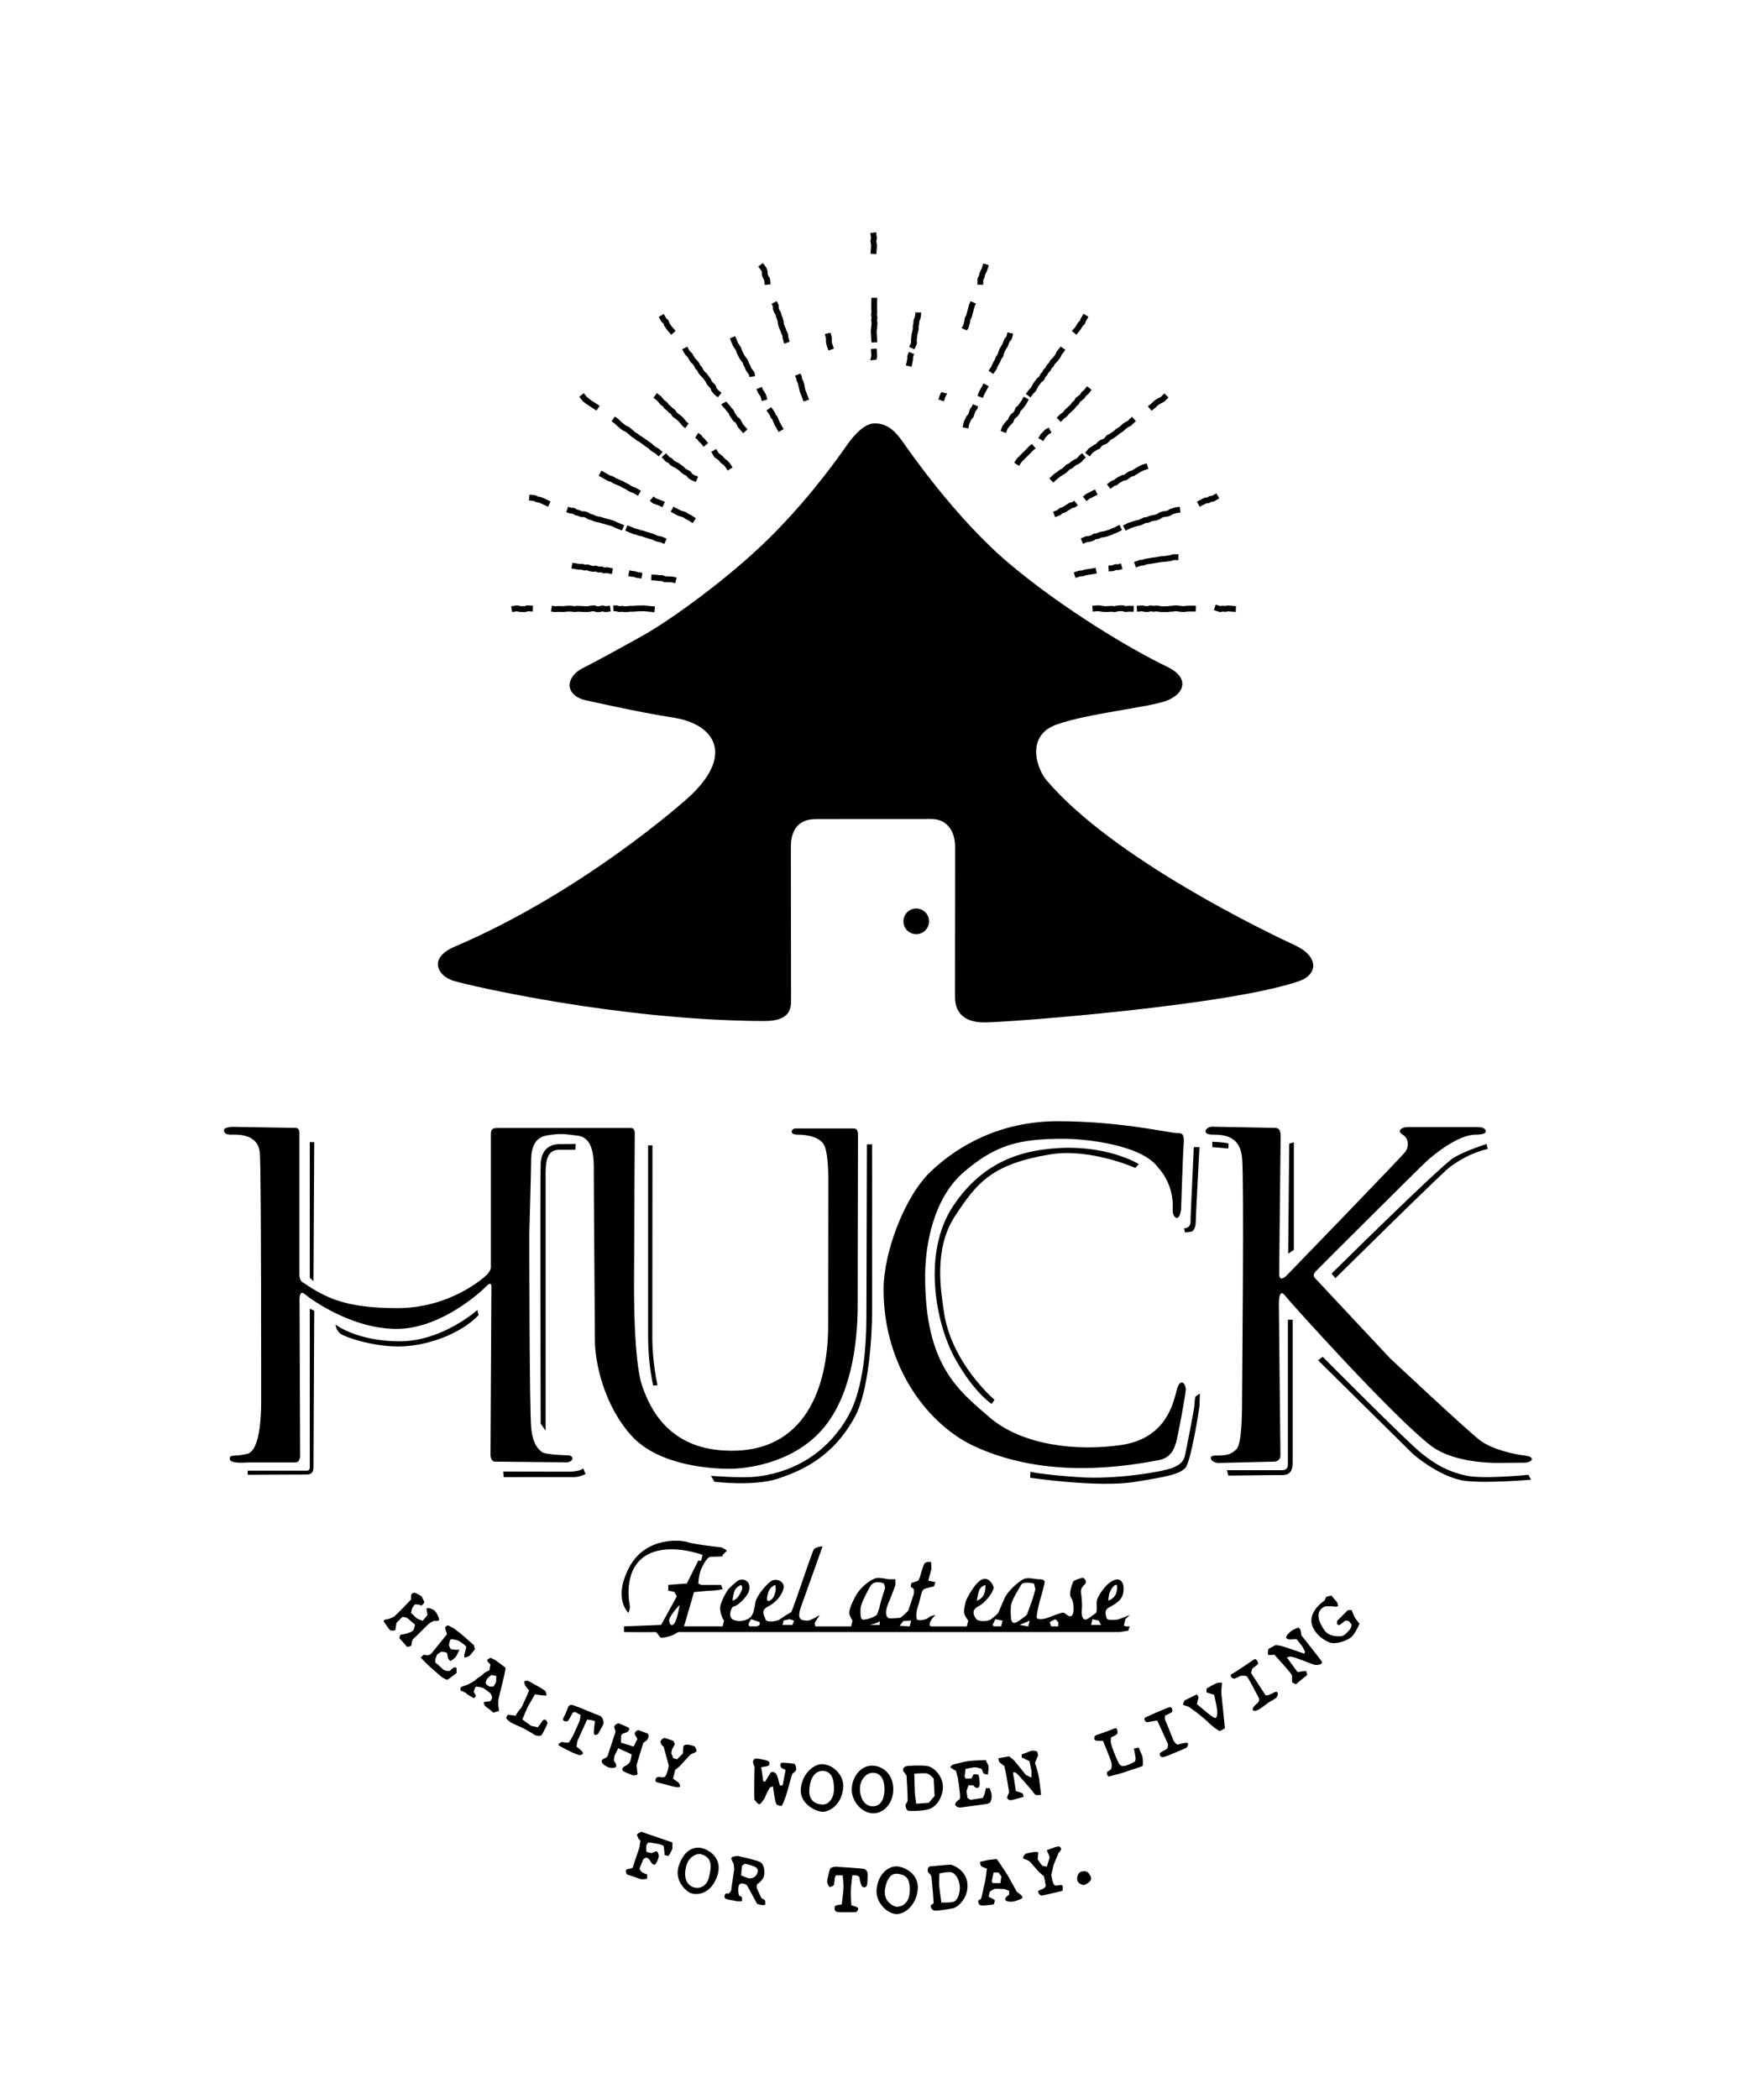 <?xml version="1.0" encoding="utf-8"?>
<!-- Generator: Adobe Illustrator 14.0.0, SVG Export Plug-In . SVG Version: 6.00 Build 43363)  -->
<!DOCTYPE svg PUBLIC "-//W3C//DTD SVG 1.1//EN" "http://www.w3.org/Graphics/SVG/1.1/DTD/svg11.dtd">
<svg version="1.1" id="レイヤー_1" xmlns="http://www.w3.org/2000/svg" xmlns:xlink="http://www.w3.org/1999/xlink" x="0px"
	 y="0px" width="195px" height="232px" viewBox="0 0 195 232" enable-background="new 0 0 195 232" xml:space="preserve">
<path d="M25.636,124.534c-0.408,0.049-0.871,0.11-0.871,0.37c0,0.258,0.137,0.492,0.764,0.492s3.041-0.18,3.199,2.082
	c0.156,2.265,0.14,26.208,0.14,27.406c0,1.194-0.044,5.44-1.554,5.796c-1.512,0.354-1.91-0.01-1.91,0.568s2.033,0.373,2.033,0.373
	h5.254c0.302,0,0.487-0.367,0.487-0.695c0-0.326-0.063-16.917-0.063-17.35c0-0.43,0.105-0.971,0.618-0.524
	c0.507,0.446,5.088,3.813,10.102,3.813c5.012,0,9.56-4.317,9.902-4.688c0.337-0.37,0.585-0.424,0.585,0.011
	c0,0.436-0.1,18.219-0.1,18.574c0,0.359,0.15,0.771,0.504,0.771c0.355,0,7.47,0.08,7.93,0.08c0.459,0,1.002-0.51,0.275-0.768
	c0,0-2.635-0.051-3.021-0.377c-0.388-0.324-0.959-0.74-1.177-2.539c-0.22-1.796-0.22-21.6-0.22-21.6s0.195-6.944,0.195-7.817
	c0-0.869,0-2.711,1.686-3.017c1.688-0.306,2.373-0.104,3.122-0.028c0.744,0.075,2.123,0.157,2.123,3.428
	c0,3.267,0.117,16.534,0.117,19.12c0,2.588,1.02,7.321,4.069,10.672c3.043,3.357,9.008,3.639,10.805,3.639
	c1.799,0,6.777-0.549,10.088-4.146c3.314-3.602,4.092-9.564,4.092-13.896c0-4.33,0.037-18.381,0.037-18.769
	c0-0.387-0.045-0.801-0.455-0.801h-6.461c-0.43,0-0.762,0.682,0.248,0.682c1.006,0,2.584,0.25,2.994,1.302
	c0.41,1.053,0.392,3.453,0.392,3.885c0,0.435-0.019,12.74-0.019,15.959c0,5.531-1.791,13.787-10.642,13.787
	c-3.131,0-7.899-0.875-9.971-7.346c0,0-0.844-2.08-0.844-10.879c0-3.076,0.08-16.464,0.08-16.833c0-0.367-0.105-0.612-0.434-0.612
	H55.135c-0.477,0-0.875-0.023-0.875,0.692v14.412c0,0.321,0.078,0.545-0.408,1.084c-0.275,0.306-4.064,3.72-9.915,3.72
	s-8.003-1.183-10.476-2.853c0,0-0.363-0.127-0.363-0.916v-15.642c0-0.252-0.129-0.506-0.401-0.506
	C32.418,124.65,25.636,124.534,25.636,124.534"/>
<polygon points="34.735,126.226 34.245,126.226 34.245,141.205 34.655,141.586 "/>
<path d="M27.382,162.986v-0.453h6.594c0.187,0,0.269-0.219,0.269-0.354v-17.543l0.491,0.22l-0.081,17.269
	c0,0.246,0,0.832-0.738,0.832L27.382,162.986z"/>
<path d="M37.079,146.383c0,0,0.082,0.652,0.543,1.006c0.465,0.355,3.435,1.418,6.431,1.418s6.781-1.309,8.851-3.459l-0.135-0.573
	c0,0-3.837,3.459-8.58,3.459C39.444,148.233,37.079,146.383,37.079,146.383"/>
<path d="M63.634,126.417c0,0-1.087,0.024-1.741,0.024c-1.227,0-2.043,0.683-2.125,2.153c-0.079,1.47,0,28.736,0,28.736l0.546,0.791
	v-28.465c0-1.464,0.218-2.589,1.524-2.589h1.761L63.634,126.417z"/>
<path d="M55.637,162.629c0,0,6.937,0.014,7.372,0.014s1.273-0.133,1.469-0.365l0.248,0.637c0,0-0.709,0.326-1.199,0.326h-7.845
	L55.637,162.629z"/>
<path d="M72.124,126.579h-0.479v21.056c0,3.295,0.571,5.502,0.571,5.502l0.466-0.057c0,0-0.575-2.477-0.575-5.335
	C72.106,144.883,72.124,126.579,72.124,126.579"/>
<path d="M96.405,126.47h-0.575c0,0-0.053,16.371-0.053,18.386c0,2.016,0.027,7.926-1.961,11.549s-5.492,6.244-10.187,6.783
	c-1.663,0.191-5.039-0.084-5.039-0.084l0.386,0.654c0,0,4.354,0.545,7.049-0.354s6.104-2.424,8.498-6.865
	c1.493-2.766,1.881-8.743,1.881-11.573V126.47z"/>
<path d="M129.309,125.114c-0.734-0.069-5.991-1.202-12.367-1.202c-6.373,0-11.025,2.696-14.009,5.514
	c-2.988,2.817-5.262,9.084-5.262,13.06c0,8.688,5.016,15.086,10.182,17.415c5.167,2.334,11.787,3.121,20.29,1.453
	c1.264-0.248,1.707-1.199,1.951-2.275c0.248-1.076,0.92-4.709,0.98-5.422c0.061-0.709-0.596-1.501-0.977-0.089
	c-0.381,1.416-1.131,5.376-6.12,6.122c-4.993,0.744-11.017,0.016-14.569-3.038c-3.553-3.052-7.141-5.832-7.141-15.584
	c0-3.539,0.939-8.701,4.313-11.568c3.498-2.977,6.031-3.649,11.016-3.649c2.26,0,8.696,0.621,10.491,3.263
	c0,0,1.738,1.726,1.545,4.612c-0.049,0.744,0.721,1.578,0.932-0.09c0,0,0.203-6.256,0.273-7.037
	c0.068-0.776,0.061-1.366-0.477-1.364C129.822,125.233,129.309,125.114,129.309,125.114"/>
<path d="M125.888,128.655c0,0-3.667-2.332-9.837-1.697c-2.748,0.279-7.271,1.16-10.701,6.347c-3.426,5.185-1.906,12.936,0.18,16.75
	s4.086,5.097,4.086,5.097l0.326-0.448c0,0-4.887-4.113-5.633-9.955c-0.227-1.773-1.186-6.628,1.252-10.341
	c2.436-3.713,4.086-5.75,10.49-6.824c4.442-0.745,9.448,1.49,9.448,1.49L125.888,128.655z"/>
<path d="M132.596,126.778h-0.627c0,0-0.357,7.569-0.357,7.928c0,0.357,0.09,0.97-0.717,1.043l0.09,0.447
	c0,0,0.627-0.031,0.805-0.119c0.18-0.09,0.389-0.479,0.389-1.014C132.178,134.526,132.596,126.778,132.596,126.778"/>
<path d="M132.131,154.359c0,0-0.104,0.761-0.104,1.029c0,0.268-0.924,5.006-1.043,5.484c-0.117,0.477-0.328,0.953-1.43,1.369
	c-1.104,0.418-6.17,1.283-10.194,1.014c-4.024-0.266-5.454-0.596-5.454-0.596l-0.031,0.656c0,0,7.454,1.102,11.446,0.475
	c3.993-0.623,5.127-0.922,5.723-1.58c0.594-0.654,1.52-6.404,1.551-6.852c0.029-0.446,0.043-1.356,0.043-1.356L132.131,154.359z"/>
<path d="M133.99,124.518c-0.682,0-1.246,0.876,0.064,0.876s3.016,0.168,3.252,2.547c0.234,2.382,0,25.298,0,26.445
	c0,1.152,0.029,5.188-0.645,5.801c-0.67,0.609-1.059,0.678-2.373,0.678c-0.771,0-0.467,0.814,0.455,0.814
	c0,0,5.814-0.148,6.133-0.148c0.32,0,0.67-0.26,0.67-0.621c0-0.359-0.174-16.344-0.174-16.816c0-0.469,0.055-1.719,0.682-0.91
	c0.625,0.81,11.969,13.404,16.111,16.578c2.771,2.123,7.691,1.908,8.02,1.908c0.324,0,2.154-0.018,2.359-0.018
	c0.203,0,0.793-0.121,0.793-0.404s-0.529-0.357-1.068-0.426c-0.535-0.07-3.232-0.523-4.732-1.697
	c-1.621-1.271-9.902-9.041-9.902-9.041s-8.096-8.646-8.252-8.816c-0.156-0.174-0.258-0.416,0.043-0.742
	c0.297-0.323,11.539-11.521,12.314-12.229c0.777-0.707,3.467-2.901,5.375-2.901c0.754,0,1.131-0.138,1.131-0.351
	s-0.178-0.483-0.924-0.483s-7.066-0.001-7.717-0.001s-1.248,0.412-0.551,0.834c0.699,0.429,0.711,1.347,0.283,1.912
	c-0.426,0.565-12.783,13.33-13.025,13.573c-0.238,0.246-0.906,0.884-0.906-0.155c0-1.043,0.162-14.687,0.162-15.168
	s-0.117-0.897-0.566-0.906C140.553,124.643,133.99,124.518,133.99,124.518"/>
<path d="M133.996,126.181c0,0,1.578,0.062,1.818,0.209l-0.031,0.535c0,0-1.371-0.119-1.758-0.147L133.996,126.181z"/>
<polygon points="142.518,126.39 142.402,138.548 143.029,138.132 143.029,126.242 "/>
<path d="M142.369,145.852v16.033c0,0.447-0.357,0.596-0.594,0.596h-6.141l0.148,0.594c0,0,4.945-0.059,5.545-0.059
	c0.594,0,1.568,0.178,1.568-1.371v-15.797L142.369,145.852z"/>
<path d="M164.455,126.985l-0.119-0.563c0,0-2.416,0.776-3.635,1.522c-1.461,0.892-13.502,12.812-13.502,12.812l0.418,0.506
	c0,0,11.727-11.584,12.607-12.248C162.475,127.313,164.455,126.985,164.455,126.985"/>
<path d="M146.215,149.943l-0.506,0.392c0,0,9.836,9.702,10.369,10.239c0.539,0.537,3.461,2.83,5.994,3.098
	c2.533,0.27,7.182-0.146,7.182-0.146l-0.297-0.535c0,0-5.008,0.506-6.885,0.086c-1.877-0.416-3.25-1.102-4.947-2.473
	C155.424,159.234,146.215,149.943,146.215,149.943"/>
<path d="M124.248,179.58c0.057-0.219,0.158-0.631,0.158-0.631l0.473-0.473c0,0-1.191,0.527-1.521,0.539
	c-0.33,0.018-0.975,0.07-1.03-0.184c-0.049-0.256-0.33-0.822,0.199-1.137c0.53-0.313,1.43-0.709,1.622-1.564
	c0.189-0.852-0.043-1.889-1.035-1.48c-0.997,0.408-1.833,1.939-1.868,2.246c-0.061,0.564,0.094,1.277-0.154,1.422
	c-0.256,0.139-0.613,0.477-0.949,0.631c-0.338,0.158-0.633-0.17-0.553-1.029c0.078-0.863-0.08-1.811-0.08-1.811
	c-0.078-0.473,0.115-0.756,0.412-1.027s-0.068-0.744-0.254-0.713c-0.186,0.033-0.967,0.268-1.029,0.422
	c-0.061,0.154-0.563,1.34-0.234,1.795c0.326,0.455,0.293,1.371,0.254,1.563c-0.037,0.191-0.162,0.592-0.49,0.457
	c-0.33-0.135-0.465-0.475-0.828-0.363c-0.364,0.107-1.147,0.393-1.542,0.553c-0.395,0.154-1.104,0.24-1.184,0
	c-0.082-0.244,0.314-1.898,0.473-2.373c0.158-0.471,0.285-1.08,0.379-1.488c0.094-0.404-0.398-0.404-0.693-0.404
	c-0.299,0-1.145-0.258-1.658,0c-0.51,0.254-1.691,1.293-2.035,2.031c-0.339,0.736-0.736,1.703-0.736,1.703s-0.412,0.406-0.783,0.686
	c-0.371,0.281-1.408,0.252-1.594,0.027c-0.18-0.225-0.775-0.969,0.174-1.447c0.947-0.473,1.783-1.844,1.703-2.115
	c-0.078-0.271-0.484-1.129-1.229-0.885c-0.75,0.24-1.734,2.061-1.848,2.434c-0.111,0.371-0.266,1.098-0.164,1.406
	c0.1,0.305,0.432,0.738,0.432,0.738l-0.158,0.633h-3.867c-0.389,0-0.248-0.416-0.084-0.682c0.16-0.264,0.479-0.582,0.479-0.582
	s-0.6,0.098-0.791,0.318c-0.191,0.217-1.209,0.379-1.266,0.154c-0.053-0.225-0.121-0.732,0.139-1.459
	c0.256-0.73,0.338-1.697,0.652-1.857c0.316-0.156,1.107-0.314,1.107-0.314l0.158-0.473l-0.791-0.158l0.35-1.295l-0.033-0.762
	c0,0-0.578-0.088-0.74,0.172c-0.164,0.258-0.523,1.566-0.523,1.566l-0.158,0.318l-0.766,0.266l-0.07,0.395l0.361,0.289v0.473
	l-0.631,1.893c0,0-0.768,0.793-0.947,0.793c-0.178,0-0.928,0.096-1.176,0.045c-0.246-0.045-0.561-0.504-0.09-1.627
	c0.475-1.121,0.793-2.053,0.793-2.053v-0.631h-0.793c0,0-0.922-0.209-1.279-0.139c-0.652,0.127-1.793,1.004-2.32,1.982
	c-0.53,0.975-0.789,1.701-0.692,2.031c0.098,0.33,0.344,0.703,0.344,0.703l-0.155,0.633h-3.948c0,0-0.143-0.309-0.033-0.463
	c0.108-0.152,0.506-0.801,0.506-0.801s-1.096,0.715-1.42,0.631c-0.326-0.08-1.264,0.162-0.631-1.578
	c0.631-1.738,2.369-6.633,2.369-6.633s-0.712,0.031-0.949,0.314c-0.236,0.285-2.345,6.82-2.525,6.951
	c-0.182,0.127-0.943,0.549-1.232,0.787c-0.289,0.24-1.529,0.41-1.611,0c-0.082-0.408-0.631-0.941,0.316-1.42
	c0.947-0.473,1.652-1.449,1.702-2.127c0.048-0.674-0.862-1.025-1.405-0.65c-0.545,0.375-1.595,1.629-1.716,2.305
	c-0.123,0.68-0.183,1.383-0.631,1.738c-0.455,0.352-1.296,0.486-1.867,0.193c-0.571-0.295-0.188-1.459,0.126-1.459
	c0.316,0,1.727-1.17,1.715-2.07c-0.015-0.896-0.799-0.979-1.154-0.832c-0.354,0.145-1.19,1.006-1.19,1.006s-0.991,1.441-0.901,2.238
	s0.428,1.236,0.428,1.236l-0.158,0.633h-4.266l1.108-3.789c0,0,1.405-0.148,1.903-0.156c0.498-0.004,1.254-0.162,1.254-0.162
	l-0.159-0.473h-2.209l-0.315-0.158c0,0,0.039-1.004,0.322-1.607c0.288-0.605,0.684-1.367,1.079-1.35
	c0.392,0.01,1.282-0.039,1.282-0.039v-0.162l0.473-0.463c-0.158-0.17-0.486-0.359-0.732-0.387c-0.244-0.023-2.977-0.334-3.637-0.572
	c-0.658-0.236-4.622-0.652-6.44,2.818c-1.82,3.469-0.067,5.008-0.067,5.008s0.213-0.484,0.138-0.848
	c-0.074-0.367-0.811-4.324,2.213-5.713c2.464-1.133,5.843,0.156,5.843,0.156l-0.157,0.633H77.19l-1.265,2.525l-2.054,0.158v0.631
	l0.668,0.135l0.279,0.496l-1.736,3.158l-4.103,0.16v0.629c0,0,3.251,0.025,3.472,0c0.222-0.023,0.422,0.605,0.631,0.635
	c0.212,0.029,1.016-0.168,1.268-0.287c0.246-0.117,0.627-0.348,0.627-0.348h48.79l0.953-0.156l0.158-0.473
	C124.878,179.74,124.193,179.803,124.248,179.58 M122.63,176.098c0.051-0.174,0.438-1.039,0.829-0.938c0,0,0.129,0.338-0.092,0.949
	c-0.223,0.611-0.858,0.787-0.858,0.787S122.579,176.27,122.63,176.098 M108.265,175.711c0.145-0.338,0.471-0.486,0.664-0.551
	c0,0,0.072,0.578-0.189,1.102c-0.26,0.52-0.758,0.635-0.758,0.635S108.116,176.049,108.265,175.711 M84.93,175.98
	c0.092-0.299,0.313-0.662,0.784-0.82c0,0,0.084,0.547-0.009,0.795c-0.096,0.252-0.145,0.713-0.623,0.941
	C84.606,177.127,84.837,176.277,84.93,175.98 M81.139,175.982c0.127-0.498,0.584-0.754,0.787-0.822c0,0,0.159,0.158,0.122,0.383
	c-0.036,0.229-0.146,0.438-0.411,0.859c-0.266,0.42-0.66,0.494-0.66,0.494S81.009,176.48,81.139,175.982 M74.571,179.379
	c-0.295,0.424-0.541,0.201-0.596-0.271c-0.056-0.479,1.16-1.738,1.16-1.738S74.864,178.957,74.571,179.379 M83.979,179.58
	l-0.316,0.16h-0.786c0,0-0.19-0.141-0.116-0.314c0.081-0.178,0.271-0.477,0.271-0.477l0.947,0.314V179.58z M87.61,179.58h-1.104
	l0.125-0.496l0.666-0.135l0.474,0.158L87.61,179.58z M95.481,178.998c-0.402,0.039-0.359-0.594-0.354-1.172
	c0.006-0.584,0.733-1.908,1.074-2.514c0.447-0.795,1.518-0.311,1.518-0.311l0.121,0.488c0,0-0.596,1.879-0.596,2.039
	c0,0.158-0.314,0.947-0.314,0.947S96.351,178.918,95.481,178.998 M97.243,179.107v0.473H96.14
	C96.14,179.58,97.243,179.354,97.243,179.107 M100.56,179.74l-1.105-0.064l0.408-0.537l0.854-0.031L100.56,179.74z M110.665,179.74
	h-0.789l-0.156-0.16l0.314-0.631l0.791,0.158L110.665,179.74z M111.77,178.949c0,0-0.076-0.672-0.027-1.4s0.936-2.004,1.133-2.389
	c0.195-0.383,1.07-0.23,1.422-0.158l0.156,0.631c0,0-0.156,0.634-0.314,1.107c-0.156,0.473-0.633,1.736-0.633,1.736
	s-0.998,0.82-1.33,0.877C111.844,179.408,111.77,178.949,111.77,178.949 M113.823,179.107l-0.156,0.633l-0.949-0.16L113.823,179.107
	z M116.981,179.74h-0.789l-0.158-0.477l0.631-0.314l0.316,0.324V179.74z M120.614,179.58l0.156-0.631l0.686,0.156l0.264,0.475
	H120.614z"/>
<path d="M45.869,176.02c-0.32,0-0.429,0.193-0.429,0.332v0.418c0,0-1.715,1.816-1.926,1.924c-0.214,0.107-0.565,0.248-0.692,0.258
	c-0.132,0.007-0.513,0.084-0.377,0.277c0.137,0.197,0.6,0.938,0.748,0.963c0.148,0.023,0.527,0.045,0.527-0.123
	c0-0.164,0.115-0.732,0.115-0.732l0.642-0.643c0,0,0.329,0.002,0.5,0.102c0.177,0.098,0.892,0.754,0.892,0.754
	s-0.039,0.545-0.299,0.721c-0.259,0.178-0.908,0.369-1.16,0.361c-0.252-0.01-0.252,0.414-0.252,0.414l0.856,0.967
	c0,0,0.415-0.066,0.461-0.176c0.047-0.109-0.011-0.527,0.235-0.727c0.242-0.207,1.662-1.672,1.83-1.76
	c0.17-0.092,0.42-0.229,0.42-0.229s0.582,0.08,0.582-0.107s-0.252-0.904-0.656-1.123c-0.405-0.215-0.766-0.234-0.734-0.053
	c0.03,0.182,0.107,0.643,0.107,0.643l-0.536,0.641c0,0-0.601-0.184-0.785-0.387c-0.179-0.203-0.498-0.471-0.498-0.471
	s0.067-0.502,0.19-0.65c0.123-0.146,0.238-0.309,0.238-0.309s0.401,0.02,0.512,0.043c0.111,0.02,0.104,0.166,0.269,0.051
	c0.166-0.121,0.263-0.342,0.263-0.342s-0.228-0.545-0.365-0.668C46.408,176.268,45.869,176.02,45.869,176.02"/>
<path d="M49.613,179.66c-0.103-0.084-0.482,0.064-0.377,0.361c0.104,0.295,0.164,0.6,0.164,0.6s-1.642,2.023-1.73,2.135
	c-0.09,0.107-0.405,0.218-0.521,0.182c-0.115-0.037-0.263-0.102-0.357-0.023c-0.096,0.078-0.28,0.273-0.28,0.273
	s0.72,0.762,0.961,0.965c0.245,0.201,1.368,1.238,1.5,1.283c0.131,0.043,0.377,0.217,0.485,0.193
	c0.107-0.025,1.011-0.732,1.011-0.732v-0.531c0-0.109-0.203-0.111-0.328-0.064c-0.123,0.045-0.396,0.344-0.396,0.344
	s-0.486,0.135-0.877-0.248c-0.39-0.383-0.752-0.674-0.752-0.674v-0.35l0.203-0.521l0.438-0.307c0,0,0.564-0.004,0.645,0.139
	c0.073,0.137,0.09,0.518,0.139,0.604s0.195,0.289,0.295,0.262c0.101-0.031,0.474-0.336,0.578-0.488
	c0.101-0.15,0.377-0.729,0.377-0.729s-0.862,0.01-0.961-0.105c-0.104-0.119-0.248-0.404-0.174-0.584
	c0.069-0.18,0.053-0.504,0.278-0.486c0.228,0.01,0.683,0.109,0.795,0.188c0.114,0.078,0.822,0.521,0.811,0.668
	c-0.014,0.143-0.213,0.852-0.213,0.852v0.324c0,0,0.427-0.08,0.531-0.164c0.106-0.08,0.646-0.75,0.646-0.75l-0.128-0.473
	l-1.478-1.289l-0.686-0.523L49.613,179.66z"/>
<path d="M55.815,184.256c-0.137-0.113-1.065-0.795-1.065-0.795l-0.532-0.248l-0.326,0.186c0,0-0.096,0.146,0.113,0.342l0.207,0.195
	l-0.107,0.643c0,0-0.637,0.309-0.69,0.424c-0.058,0.109-0.782,0.555-0.849,0.652c-0.064,0.102-0.865,0.574-1.213,0.648
	c-0.342,0.072-0.456,0.238-0.456,0.238v0.283c0,0,0.593,0.223,0.643,0.32c0.048,0.102,0.854,0.535,0.854,0.535l0.213-0.213
	c0,0-0.102-0.342-0.213-0.43c-0.108-0.084,0.213-0.643,0.213-0.643s0.769,0.068,0.945,0.24c0.172,0.176,0.567,0.354,0.719,0.594
	c0.156,0.238,0.115,0.453,0.115,0.453l-0.174,0.32l-0.748,0.107c0,0,0.034,0.297,0.172,0.439c0.139,0.143,0.555,0.42,0.555,0.42
	l0.345,0.314l0.64-0.211c0,0-0.215-0.791,0-1.605c0.215-0.813,0.641-2.578,0.641-2.717S55.955,184.371,55.815,184.256
	 M54.854,185.756c0,0.23-0.319,0.639-0.319,0.639h-0.431l-0.319-0.211l-0.106-0.215c0,0,0.092-0.326,0.176-0.445
	c0.082-0.121,0.465-0.412,0.465-0.412l0.535,0.109V185.756z"/>
<path d="M58.383,185.756c0,0-0.442-0.031-0.426,0.107c0.014,0.137,0.033,0.334,0.139,0.473c0.109,0.141,0.395,0.488,0.395,0.488
	s-0.82,1.963-0.962,2.035c-0.142,0.07-0.536,0.748-0.536,0.748l-0.854-0.109c0,0-0.198,0.279-0.17,0.396
	c0.029,0.115,0.363,0.369,0.484,0.459c0.123,0.082,1.395,0.643,1.395,0.643s1.076,0.59,1.236,0.725
	c0.154,0.131,0.694,0.182,0.797,0.023c0.106-0.152,0.644-1.209,0.644-1.291c0-0.084-0.11-0.416-0.323-0.416
	s-0.391,0.375-0.391,0.375l-0.359,0.479l-0.711-0.145l-1-0.709l0.536-1.289l0.856-1.496c0,0,1.281,0.213,1.281,0.107
	c0-0.102-0.008-0.232-0.104-0.426c-0.098-0.193-1.172-0.75-1.172-0.75L58.383,185.756z"/>
<path d="M63.306,188.432c-0.205-0.057-0.431,0-0.538,0.316c-0.104,0.324-0.387,0.947-0.52,1.188
	c-0.134,0.24,0.403,0.441,0.577,0.199c0.173-0.24,0.48-0.852,0.48-0.852s0.246-0.133,0.432,0c0.188,0.137,0.425,0.215,0.425,0.215
	l-0.011,0.318l-0.098,0.432l-0.726,1.604l-0.408,0.678l-0.174,0.072l-0.645-0.084c0,0-0.545,0.229-0.295,0.404
	s1.523,0.783,1.523,0.783s0.694,0.287,0.789,0.268c0.097-0.021,0.448-0.115,0.28-0.344c-0.164-0.23-0.666-0.602-0.666-0.602
	l0.105-0.641l1.07-2.35c0,0,0.869,0.096,0.855,0.211c-0.013,0.117-0.094,0.838-0.094,0.838s-0.089,0.659,0.105,0.659
	c0.193,0,0.336-0.052,0.457-0.319c0.125-0.268,0.529-0.863,0.494-1.07c-0.031-0.211-0.103-0.645-0.49-0.771
	c-0.385-0.127-2.075-0.836-2.075-0.836L63.306,188.432z"/>
<path d="M68.394,190.453c-0.197,0.006-0.568,0.26-0.486,0.482c0.086,0.217,0.134,0.459,0.134,0.459l-0.886,2.703l-0.215,0.191
	c0,0-0.426,0.084-0.426,0.377c0,0.289,0.485,0.531,0.67,0.623c0.186,0.094,0.936,0.199,0.936-0.121s-0.245-0.537-0.245-0.537
	s-0.019-0.471,0.114-0.715c0.131-0.246,0.349-0.711,0.349-0.711l1.492,0.682c0,0-0.089,0.732-0.239,0.908
	c-0.148,0.174-0.391,0.363-0.553,0.41c-0.161,0.045-0.361,0.361-0.146,0.527c0.215,0.172,0.85,0.354,0.946,0.43
	c0.101,0.076,0.679,0.061,0.636-0.139c-0.043-0.197-0.107-0.966-0.107-0.966l0.748-2.457c0,0,0.431-0.235,0.521-0.474
	c0.088-0.238,0.105-0.494-0.093-0.559c-0.196-0.066-0.894-0.361-1.007-0.35c-0.109,0.005-0.484,0.279-0.35,0.486
	c0.133,0.207,0.271,0.484,0.271,0.484l-0.414,0.838l-1.39-0.427v-0.75l0.107-0.212c0,0,0.387-0.163,0.514-0.189
	c0.129-0.023,0.387-0.357,0.24-0.484C69.371,190.84,68.394,190.453,68.394,190.453"/>
<path d="M73.467,192.066c-0.223,0.045-0.586,0.316-0.399,0.639s0.295,0.322,0.295,0.322l0.565,2.107c0,0-0.164,1-0.428,1.215
	c-0.262,0.217-0.791-0.182-0.996,0.209c-0.203,0.395,0.233,0.453,0.438,0.494c0.205,0.043,1.382,0.363,1.382,0.363
	s0.855,0.242,0.855,0c0-0.245-0.155-0.428-0.303-0.518c-0.144-0.09-0.479-0.332-0.479-0.332l0.247-0.971l0.473-0.375
	c0,0,1.137-1.262,1.239-1.334c0.103-0.076,0.677-0.209,0.642-0.426c-0.037-0.225-0.229-0.477-0.229-0.477s-0.584-0.182-0.807-0.172
	c-0.219,0.01-0.41,0.023-0.435,0.336c-0.026,0.313-0.026,0.631-0.026,0.631l-0.644,0.641l-0.429-0.107l-0.215-0.533
	c0,0,0.041-0.393,0.113-0.523c0.076-0.128,0.301-0.471,0.26-0.559c-0.045-0.086-0.158-0.311-0.158-0.311L73.467,192.066z"/>
<path d="M83.717,194.342c-0.43-0.033-0.496,0.291-0.473,0.436c0.025,0.143,0.172,0.523,0.172,0.523s-0.103,3.51,0,3.609
	c0.106,0.105,0.428,0.648,0.641,0.432c0.218-0.217,0.509-0.623,0.582-0.877c0.07-0.25,0.468-0.916,0.468-0.916l0.343-0.133
	c0,0,0.227,1.963,0.428,2.03c0.201,0.069,0.401,0.207,0.533,0.108c0.139-0.098,0.323-0.725,0.432-0.963
	c0.105-0.236,0.646-2.338,0.73-2.516c0.083-0.174,0.473-0.298,0.445-0.584c-0.029-0.291-0.077-0.531-0.258-0.57
	c-0.18-0.035-1.153-0.144-1.356-0.107c-0.206,0.033-0.144,0.512,0.028,0.602c0.179,0.092,0.41,0.18,0.41,0.18l-0.324,1.713h-0.32
	c0,0-0.21-0.879-0.32-1.127c-0.111-0.25-0.531-0.559-0.744-0.203c-0.213,0.357-0.541,0.904-0.541,0.904h-0.213l-0.236-1.582
	c0,0,0.88-0.094,0.88-0.242c0-0.145,0.134-0.281-0.108-0.426C84.67,194.487,83.717,194.342,83.717,194.342"/>
<path d="M90.903,194.969c-0.865-0.035-2.174,0.936-2.373,2.643c-0.201,1.711,1.619,2.563,2.332,2.617
	c0.717,0.055,2.158-0.672,2.35-2.641C93.34,196.234,92.155,195.025,90.903,194.969 M90.915,199.428
	c-0.744-0.027-1.596-0.412-1.438-1.818c0.149-1.404,0.808-1.926,1.498-1.898c1.046,0.041,1.216,1.074,1.216,2.012
	C92.19,198.658,91.659,199.459,90.915,199.428"/>
<path d="M96.396,195.131c-1.348,0-2.258,1.404-2.245,2.672c0.017,1.268,1.105,2.572,2.352,2.596c1.242,0.023,2.303-1.191,2.242-2.79
	C98.683,196.014,97.548,195.131,96.396,195.131 M96.481,199.629c-0.881,0-1.422-0.889-1.422-1.932s0.733-1.781,1.422-1.781
	c0.906,0,1.295,0.795,1.295,1.834C97.776,198.791,97.362,199.629,96.481,199.629"/>
<path d="M102.462,195.168c-0.832-0.118-2.125,0-2.125,0c-0.58,0.074-0.525,0.439-0.488,0.533c0.035,0.094,0.365,0.537,0.365,0.537
	s0.16,2.562,0.113,2.793c-0.045,0.228-0.24,0.293-0.221,0.523c0.021,0.23,0.113,0.547,0.334,0.572
	c0.223,0.023,1.723,0.055,2.418-0.254c0.699-0.305,1.375-1.271,1.375-2.4S103.292,195.287,102.462,195.168 M102.673,199.236
	l-1.389,0.104c0,0-0.121-0.819-0.146-1.097c-0.025-0.273-0.066-2.221-0.066-2.221s1.082-0.101,1.406-0.021
	c0.326,0.078,0.73,0.557,0.73,0.557l0.107,1.926L102.673,199.236z"/>
<path d="M105.417,194.994c-0.119,0.047-0.396,0.211-0.344,0.314c0.055,0.109,0.598,0.396,0.598,0.396l0.211,0.777
	c0,0,0.361,2.182,0.215,2.326c-0.143,0.143-0.635,0.445-0.477,0.705c0.154,0.254,0.527,0.252,0.527,0.252l2.613-0.352
	c0,0,0.521-0.063,0.652-0.178c0.131-0.125,0.213-0.459,0.213-0.752c0-0.295-0.213-0.854-0.213-0.854h-0.43
	c0,0-0.133,0.729-0.227,0.846c-0.092,0.115-0.092,0.225-0.092,0.225l-1.391,0.209l-0.322-0.209l-0.107-0.76l0.213-0.633h0.539
	c0,0,0.172,0.275,0.406,0.297c0.232,0.025,0.32-0.34,0.297-0.574c-0.021-0.232-0.057-0.898-0.17-0.898s-0.496-0.127-0.533,0
	c-0.039,0.121-0.215,0.426-0.215,0.426h-0.643l-0.105-0.215l0.105-0.852c0,0,0.824-0.186,1.088-0.174
	c0.264,0.01,0.682,0.174,0.682,0.174l0.225,0.521l0.467,0.119c0,0,0.158-0.896,0.025-1.09c-0.133-0.195-0.242-0.518-0.242-0.518
	s-1.363,0.021-1.934,0.104C106.479,194.713,105.417,194.994,105.417,194.994"/>
<path d="M110.376,194.313c0,0-0.014,0.301,0.117,0.443c0.133,0.141,0.527,0.411,0.527,0.411l0.211,0.966l0.322,1.928
	c0,0-0.16,0.373-0.213,0.531c-0.055,0.16,0.166,0.363,0.365,0.359c0.199,0,1.443-0.373,1.443-0.373s-0.004-0.324-0.18-0.412
	c-0.178-0.09-0.668-0.217-0.668-0.217l-0.318-2.033c0,0,0.105-0.104,0.318,0c0.215,0.107,1.857,2.068,1.857,2.068
	s0.229,0.395,0.391,0.395h0.535c0,0-0.109-1.08-0.215-1.82c-0.107-0.736-0.463-1.729-0.463-1.729l0.182-0.424l0.174-0.416
	l-0.105-0.426c0,0-0.459-0.18-0.766-0.035c-0.307,0.141-0.947,0.357-0.947,0.357v0.338l0.854,0.408c0,0,0.203,0.92,0.219,1.055
	c0.016,0.137-0.002,0.766-0.002,0.766l-0.602-0.287c0,0-1.313-1.645-1.422-1.715c-0.109-0.072-0.438-0.354-0.438-0.354
	L110.376,194.313z"/>
<path d="M121.142,191.775c-0.174,0.076-0.381,0.611,0.205,0.611h0.584c0,0,0.971,2.338,0.963,2.568
	c-0.008,0.229,0.035,0.57-0.25,0.711c-0.283,0.146-0.328,0.195-0.256,0.436c0.076,0.242,0.221,0.229,0.221,0.229l1.397-0.379
	l1.91-0.633l0.403-0.15c0,0,0.088-0.838-0.107-1.246s-0.323-0.787-0.323-0.787l-0.535,0.109l0.18,1.016c0,0,0.037,0.373-0.18,0.482
	c-0.213,0.105-0.855,0.426-1.066,0.426c-0.213,0-0.277,0.082-0.514-0.172c-0.238-0.254-0.993-2.184-0.989-2.506
	c0.006-0.326,0.033-0.482,0.033-0.482s0.717-0.279,0.717-0.475c0-0.199-0.004-0.688-0.375-0.502
	C122.784,191.211,121.142,191.775,121.142,191.775"/>
<path d="M126.641,189.785c-0.283,0.143-0.051,0.578,0.193,0.541c0.242-0.035,1.09-0.186,1.09-0.186l1.176,2.566
	c0,0,0.082,0.471-0.186,0.619c-0.264,0.148-0.672,0.352-0.707,0.457c-0.037,0.109,0.02,0.475,0.41,0.4
	c0.393-0.068,2.371-0.965,2.496-1.006c0.125-0.043,0.424-0.605,0.02-0.576c-0.404,0.027-0.963,0.215-0.963,0.215
	s-0.34-0.182-0.471-0.523c-0.129-0.342-0.922-2.283-0.922-2.283v-0.402c0,0,0.648-0.311,0.752-0.369
	c0.107-0.061,0.121-0.652-0.266-0.557C128.871,188.775,126.641,189.785,126.641,189.785"/>
<path d="M130.943,187.924c0,0-0.248,0.477-0.133,0.508c0.115,0.023,0.605,0.199,0.605,0.199l0.828,0.594
	c0,0,1.145,0.906,1.326,1.125c0.184,0.219,1.148,0.979,1.273,0.951s0.566-0.305,0.566-0.305l-0.408-3.986l0.086-1.041h-0.426
	c-0.215,0-1.283,0.643-1.283,0.643v0.426l0.848,0.27c0,0,0.32,1.457,0.328,1.765c0.01,0.308,0.018,0.849-0.279,0.784
	c-0.295-0.064-1.967-1.536-1.967-1.536l0.191-0.748l-0.191-0.319L130.943,187.924z"/>
<path d="M138.621,183.398c0,0-2.16,1.475-2.459,1.611c-0.305,0.127,0.074,0.592,0.346,0.496s0.59-0.285,0.59-0.285
	s0.607-0.109,0.771,0.082c0.164,0.193,1.141,2.088,1.285,2.338c0.146,0.248-0.072,0.518-0.17,0.604
	c-0.096,0.086-0.504,0.4-0.508,0.66c-0.002,0.252,0.391,0.172,0.635,0.049c0.242-0.125,1.232-0.877,1.232-0.877
	s0.621-0.273,0.807-0.539c0.188-0.266,0.135-0.695-0.219-0.535s-0.75,0.357-0.75,0.357h-0.277l-1.605-2.463l0.121-0.48
	c0,0,0.426-0.324,0.6-0.463C139.189,183.814,138.885,183.223,138.621,183.398"/>
<path d="M140.225,182.227c-0.023,0.137-0.16,0.625,0.021,0.672c0.182,0.045,0.621-0.035,0.621-0.035l0.754,0.834
	c0,0,1.129,1.248,1.18,1.43s-0.031,0.811,0.1,0.842c0.129,0.031,0.305,0.227,0.43,0.105c0.121-0.121,1.174-0.963,1.174-0.963
	l-0.105-0.428h-0.305l-0.656,0.107l-1.18-1.604c0,0,0.209-0.129,0.484-0.1c0.277,0.031,1.971,0.674,2.404,0.848s1.176,0,0.963-0.318
	c-0.213-0.324-2.246-2.883-2.246-2.883l-0.107-0.65l-0.215-0.215c0,0-0.641,0.215-0.855,0.43c-0.213,0.213-0.629,0.516-0.475,0.741
	c0.152,0.222,0.779,0.116,0.779,0.116h0.34l0.629,0.797l0.305,0.57l-0.08,0.234c0,0-2.357-0.832-2.691-0.887
	c-0.336-0.057-0.48-0.066-0.48-0.066L140.225,182.227z"/>
<path d="M147.178,176.34c0,0-0.486,0.08-0.564,0.146c-0.076,0.068-0.184,0.389-0.184,0.389s-1.498,0.967-1.465,2.26
	c0.037,1.295,1.582,2.377,2.322,2.451c0.74,0.068,1.818-0.361,2.201-0.766c0.383-0.41,0.795-1.377,0.795-1.377
	s-0.432-0.523-0.531-0.703c-0.1-0.184-0.326-0.795-0.326-0.795h-0.428l-1.176,1.176c0,0-0.086,0.223,0.01,0.381
	s0.301,0.059,0.301,0.059l0.545-0.439c0,0,0.35-0.045,0.457,0.078s0.291,0.35,0.291,0.35s-0.033,0.311-0.215,0.535
	c-0.18,0.23-0.629,0.75-1.016,0.75c-0.385,0-1.291,0.031-1.766-0.643c-0.477-0.674-0.793-1.365-0.643-1.928
	c0.148-0.564,0.75-0.748,0.75-0.748h0.75l0.365,0.057l0.275-0.057l-0.105-0.426L147.178,176.34z"/>
<path d="M70.902,202.443c0,0-0.549,0.215-0.494,0.361c0.053,0.146,0.207,0.451,0.207,0.451l0.18,0.152l-0.105,0.746l-0.75,2.248
	l-0.216,0.109c0,0-0.509,0.016-0.534,0.211c-0.023,0.193,0.107,0.426,0.107,0.426l1.548,0.535c0,0,0.698,0.033,0.698-0.105v-0.43
	c0,0-0.441-0.102-0.648-0.316c-0.205-0.217-0.195-0.342-0.195-0.342l0.389-0.971c0,0,0.24-0.295,0.455-0.186
	c0.216,0.105,0.295,0.264,0.295,0.264l0.239,0.375c0,0,0.132,0.109,0.281,0.109c0.147,0,0.484-0.748,0.467-0.965
	c-0.016-0.211-0.123-0.564-0.297-0.514c-0.176,0.049-0.473,0.189-0.473,0.189s-0.618-0.066-0.618-0.209v-0.643l0.213-0.32
	c0,0,1.645,0.156,1.712,0.426c0.066,0.271,0.105,0.967,0.105,0.967l0.43,0.104l0.223-0.369l0.205-0.416v-0.711L70.902,202.443z"/>
<path d="M77.641,204.262c-0.768-0.208-1.916,0.016-2.568,1.82c-0.649,1.801,0.836,2.955,1.273,3.137
	c0.438,0.176,1.959,0.344,2.811-1.557C80.085,205.6,78.598,204.52,77.641,204.262 M78.364,207.492
	c-0.246,1.049-1.215,1.412-1.979,0.949c-0.765-0.461-0.778-1.58-0.438-2.465c0.338-0.893,1.162-1.173,1.562-1.055
	C78.864,205.326,78.608,206.441,78.364,207.492"/>
<path d="M84.419,209.918c-0.252-0.094-0.308-0.256-0.308-0.256l-0.477-1.064l0.043-0.346c0,0,0.625-0.396,0.766-0.893
	c0.143-0.498,0.035-1.338-0.403-1.568c-0.44-0.233-2.457-0.678-2.457-0.678c-0.196-0.002-0.685,0.061-0.735,0.221
	c-0.049,0.156,0.215,0.52,0.246,0.637c0.032,0.117,0.071,0.615,0.071,0.615l-0.296,1.984l-0.021,0.293l-0.105,0.213l-0.213,0.215
	c0,0-0.215-0.108-0.321,0c-0.106,0.104-0.211,0.4,0,0.533c0.211,0.131,0.813,0.197,0.813,0.197s0.459,0.123,0.615,0.102
	c0.157-0.024,0.395,0.06,0.391-0.084c-0.004-0.147,0.033-0.357-0.063-0.422c-0.093-0.061-0.261-0.115-0.261-0.115l-0.091-0.393
	l-0.002-0.393c0,0,0.02-0.443,0.215-0.532c0.199-0.089,0.621,0.021,0.742,0.177c0.121,0.164,0.636,1.141,0.636,1.141
	s0.413,0.781,0.474,0.873s0.924,0.273,0.914,0.092C84.586,210.283,84.674,210.01,84.419,209.918 M82.774,207.578
	c-0.178-0.027-0.854-0.32-0.854-0.32l0.108-1.07l0.32-0.215c0,0,0.768,0.166,1.069,0.32c0.3,0.158,0.478,0.349,0.257,0.82
	C83.457,207.578,82.957,207.607,82.774,207.578"/>
<path d="M92.407,206.299c-0.153,0.014-0.588,0.041-0.668,0.287c-0.084,0.246-0.322,1.227-0.311,1.379
	c0.014,0.147,0.195,0.619,0.334,0.576c0.137-0.041,0.428-0.107,0.445-0.328c0.02-0.219,0.091-0.744,0.091-0.744l0.106-0.211h0.748
	c0,0,0.115,0.9,0.094,1.369s-0.198,1.84-0.198,1.84s-0.72,0.072-0.75,0.215c-0.034,0.138-0.188,0.611,0.427,0.643
	c0.616,0.025,1.924,0,1.924,0s0.371-0.365,0.158-0.506c-0.211-0.133-0.689-0.247-0.689-0.247s-0.105-1.089-0.057-1.778
	c0.049-0.684,0.16-1.535,0.16-1.535s0.448-0.041,0.604,0.057c0.152,0.102,0.197,0.102,0.199,0.293
	c0.004,0.191,0.176,0.732,0.256,0.852c0.084,0.127,0.533,0.264,0.586-0.268c0.049-0.529,0.078-1.207,0.004-1.314
	c-0.073-0.113-0.127-0.283-0.387-0.342C95.221,206.479,92.407,206.299,92.407,206.299"/>
<path d="M99.198,206.267c-0.898-0.085-2.195,0.79-2.301,2.659c-0.078,1.387,1.262,2.627,2.252,2.609
	c0.992-0.019,2.156-1.1,2.303-2.719C101.599,207.193,100.157,206.361,99.198,206.267 M100.569,209.037
	c-0.07,1.678-1.334,1.715-1.49,1.693c-0.152-0.025-1.525-0.479-1.238-2.021c0.291-1.541,0.986-1.695,1.422-1.623
	C99.946,207.201,100.638,207.359,100.569,209.037"/>
<path d="M106.946,208.209c-0.113-1.566-1.645-2.096-1.813-2.127c-0.166-0.033-2.166,0.174-2.166,0.174
	c-0.486-0.053-0.492,0.6-0.283,0.746c0.203,0.146,0.283,0.393,0.283,0.393l0.174,1.893l0.066,1.074c0,0-0.348,0.122-0.32,0.32
	c0.027,0.195,0.168,0.461,0.5,0.473c0.332,0.014,1.426-0.152,1.961-0.26C105.882,210.789,107.058,209.773,106.946,208.209
	 M105.425,210.17c-0.445,0.141-1.361,0.084-1.361,0.084s-0.217-1.525-0.246-1.877c-0.027-0.357,0.033-1.334,0.033-1.334
	s1.057-0.234,1.391-0.105c0.336,0.131,0.75,0.641,0.846,1.418C106.187,209.135,105.868,210.031,105.425,210.17"/>
<path d="M113.018,209.621c-0.115-0.227-0.609-0.545-0.609-0.545l-1.035-1.855l-0.89-1.352l-0.32-0.43l-0.996,0.131l-0.824,0.188
	c0.014,0.164,0.014,0.416,0.156,0.51c0.141,0.094,0.594,0.244,0.594,0.244s-0.146,1.314-0.262,1.699
	c-0.115,0.381-0.287,1.469-0.396,1.623c-0.111,0.152-0.332,0.119-0.305,0.311c0.027,0.193,0.057,0.363,0.322,0.428
	c0.264,0.066,1.391-0.105,1.391-0.105s0.205-0.428,0.092-0.502c-0.115-0.076-0.65-0.348-0.65-0.348l0.129-0.541
	c0,0,0.379-0.359,0.723-0.342c0.348,0.021,0.801,0.02,0.935,0.047c0.135,0.035,0.482,0.189,0.482,0.189v0.424
	c0,0-0.486,0.275-0.43,0.537c0.061,0.262,0.734,0.275,1.016,0.189C112.424,210.033,113.133,209.848,113.018,209.621
	 M110.591,208.113h-0.855l-0.109-0.213l0.217-0.963h0.533l0.32,0.428L110.591,208.113z"/>
<path d="M113.395,204.855c-0.16,0.137-0.477,0.496-0.168,0.598c0.307,0.104,0.498,0.145,0.697,0.375
	c0.197,0.23,0.904,1.033,0.904,1.033l0.576,0.504l0.213,1.07c0,0-0.131,0.211-0.332,0.32c-0.201,0.107-0.576,0.156-0.523,0.32
	c0.055,0.166,0.166,0.443,0.449,0.406c0.281-0.043,2.225-0.512,2.225-0.512s0.213-0.725-0.213-0.645
	c-0.426,0.082-0.616,0.129-0.75-0.107c-0.133-0.232-0.258-0.992-0.258-0.992l0.256-1.135l0.538-1.297c0,0,0.256-0.275,0.289-0.402
	c0.031-0.131-0.117-0.367-0.36-0.332c-0.24,0.037-1.213,0.416-1.213,0.416s0.072,0.23,0.148,0.359
	c0.076,0.131,0.158,0.453,0.158,0.453l-0.307,1.003c0,0-0.393-0.028-0.516-0.125c-0.125-0.095-0.496-0.679-0.496-0.679l0.049-0.582
	c0,0,0.131-0.225-0.184-0.244C114.262,204.639,113.395,204.855,113.395,204.855"/>
<path d="M119.542,206.842c-0.473,0.125-0.543,0.857-0.41,1.076c0.133,0.215,0.527,0.518,0.857,0.348
	c0.332-0.166,0.76-0.467,0.598-0.836C120.425,207.057,120.198,206.664,119.542,206.842"/>
<path d="M96.7,46.789c-1.568,0-3.053,2.397-3.396,2.856c-0.345,0.459-3.401,4.955-8.042,9.6c-4.645,4.645-11.24,9.336-14.108,10.942
	c-2.867,1.607-5.8,3.194-6.716,3.642c-1.634,0.8-2.25,2.648-0.052,3.474c0,0,6.035,1.392,10.063,2.009
	c4.297,0.659,6.83,3.853,1.963,8.54c-0.789,0.758-11.993,10.722-26.159,16.773c-2.959,1.265-1.885,3.24-0.1,3.777
	c1.813,0.545,18.295,4.366,34.247,4.438c1.92,0.008,3.047-0.513,3.047-2.138s-0.021-15.884-0.021-17.125
	c0-1.242,0.38-3.057,2.774-3.057s11.071-0.007,12.778-0.007s2.605,1.352,2.605,3.061c0,1.708-0.012,15.441-0.012,16.602
	c0,1.16,0.461,2.848,3.326,2.817c2.865-0.032,27.097-1.877,34.784-4.591c1.895-0.669,2.268-2.646-0.59-3.963
	c-2.854-1.317-20.067-9.543-27.416-18.226c-1.068-1.262-2.33-4.914,1.131-6.143c3.463-1.228,9.949-1.859,12.037-2.59
	c2.084-0.731,2.789-2.55,0.139-3.815c-3.975-1.899-11.528-6.416-17.435-11.397c-5.904-4.98-11.056-12.455-11.726-13.402
	C99.149,47.919,98.269,46.789,96.7,46.789"/>
<path d="M102.702,101.822c0,0.783-0.635,1.418-1.418,1.418s-1.418-0.635-1.418-1.418s0.635-1.418,1.418-1.418
	S102.702,101.039,102.702,101.822"/>
<path d="M68.476,67.631l0.269-0.026l0.272,0.038c0.017,0.002,0.037,0.002,0.056,0.004l0.336-0.016l0.282-0.036l0.306,0.004
	l0.593-0.046l0.317,0.001l0.282-0.009l1.151,0.114l0.055-0.638l-0.831-0.065l-0.309-0.049c-0.021-0.003-0.041-0.003-0.061-0.003
	l-0.293,0.009H70.56l-0.572,0.046l-0.309-0.005c-0.019-0.001-0.033,0.001-0.047,0.003l-0.277,0.038l-0.28,0.011l-0.28-0.039
	c-0.023-0.004-0.05-0.004-0.072-0.002l-0.246,0.024l-0.25-0.072c-0.031-0.01-0.082-0.013-0.113-0.013l-0.32,0.009l0.032,0.641
	l0.272-0.008l0.26,0.076C68.394,67.631,68.433,67.636,68.476,67.631 M63.183,67.592l0.305,0.043c0.029,0.002,0.057,0.002,0.085,0
	l0.284-0.04l0.918,0.042l0.304-0.01c0.017-0.001,0.034-0.003,0.054-0.005l0.264-0.057l0.244-0.018l0.248,0.081
	c0.033,0.011,0.063,0.017,0.098,0.017h0.005l0.31-0.006c0.024,0,0.053-0.004,0.078-0.012l0.223-0.062l0.222,0.063
	c0.038,0.011,0.081,0.015,0.124,0.011l0.557-0.066l-0.072-0.635l-0.496,0.057l-0.248-0.069c-0.055-0.017-0.115-0.017-0.172-0.002
	l-0.269,0.075l-0.213,0.003l-0.257-0.082c-0.037-0.013-0.08-0.019-0.121-0.016l-0.346,0.028l-0.281,0.055l-0.245,0.011l-0.935-0.043
	c-0.019-0.001-0.035,0-0.053,0.002l-0.266,0.037l-0.293-0.039l-0.336-0.014l-0.338,0.016l-0.278,0.037l-0.63-0.019l-0.276,0.024
	l-0.377-0.052l-0.086,0.636l0.412,0.054c0.021,0.003,0.047,0.003,0.069,0.002l0.278-0.024l0.607,0.02
	c0.02,0.002,0.038,0.001,0.055-0.004l0.281-0.037l0.282-0.013L63.183,67.592z M58.924,66.947l-0.602-0.041
	c-0.044-0.002-0.083,0.003-0.126,0.017L57.977,67l-0.484-0.022l-0.253-0.061c-0.042-0.011-0.084-0.013-0.125-0.004l-0.604,0.094
	l0.104,0.633l0.539-0.086l0.22,0.055c0.024,0.005,0.045,0.008,0.069,0.009l0.554,0.027h0.021c0.035,0,0.07-0.006,0.109-0.018
	l0.219-0.078l0.541,0.035L58.924,66.947z M70.784,58.585l-0.255-0.103c-0.018-0.007-0.036-0.013-0.055-0.017l-0.269-0.058
	l-0.263-0.12l-0.598-0.228l-0.222,0.591l0.849,0.355c0.021,0.01,0.043,0.017,0.063,0.021l0.278,0.058l0.258,0.107
	c0.021,0.008,0.043,0.014,0.061,0.018l0.271,0.049l0.895,0.298l0.259,0.061l0.281,0.139l0.289,0.1
	c0.018,0.007,0.041,0.013,0.062,0.014l0.269,0.041l0.483,0.204l0.25-0.589l-0.524-0.22c-0.025-0.012-0.051-0.02-0.078-0.025
	l-0.277-0.039l-0.221-0.074l-0.279-0.141c-0.021-0.012-0.047-0.02-0.07-0.026l-1.183-0.364L70.784,58.585z M63.068,56.756
	l0.232,0.009l0.192,0.128c0.034,0.022,0.075,0.04,0.114,0.047l0.27,0.055l0.247,0.114c0.039,0.016,0.08,0.026,0.121,0.029
	l0.282,0.009l0.209,0.063l0.227,0.152c0.03,0.023,0.068,0.038,0.107,0.047l0.266,0.059l0.248,0.118
	c0.016,0.009,0.032,0.015,0.051,0.019l0.326,0.093l0.279,0.053l1.438,0.415l0.274,0.137l0.8,0.331l0.25-0.591l-0.783-0.321
	l-0.277-0.141c-0.018-0.011-0.039-0.019-0.057-0.024l-0.605-0.187l-0.288-0.059l-0.563-0.174c-0.015-0.003-0.027-0.009-0.045-0.012
	l-0.277-0.049l-0.27-0.078l-0.255-0.123c-0.022-0.011-0.047-0.019-0.067-0.024l-0.242-0.054l-0.215-0.144
	c-0.027-0.02-0.06-0.035-0.09-0.043l-0.297-0.088c-0.027-0.009-0.054-0.013-0.08-0.014L64.333,56.5l-0.229-0.102
	c-0.018-0.011-0.043-0.019-0.067-0.023l-0.241-0.051l-0.216-0.141c-0.049-0.034-0.106-0.052-0.163-0.055l-0.279-0.013l-0.349-0.107
	l-0.191,0.61l0.392,0.121C63.015,56.748,63.042,56.753,63.068,56.756 M59.213,55.468c0.033,0.017,0.07,0.029,0.106,0.033
	l0.255,0.038l1.016,0.457l0.269-0.582l-0.832-0.392l-0.269-0.097c-0.021-0.008-0.043-0.014-0.063-0.017l-0.231-0.032l-0.207-0.111
	c-0.033-0.019-0.076-0.03-0.115-0.034l-0.609-0.062l-0.068,0.636l0.547,0.058L59.213,55.468z M76.514,52.352l-0.157-0.216
	c-0.03-0.044-0.073-0.079-0.119-0.101l-0.252-0.116l-0.224-0.14l-0.184-0.198c-0.015-0.019-0.035-0.032-0.05-0.045l-0.502-0.353
	c-0.013-0.01-0.028-0.018-0.039-0.023l-0.258-0.129l-0.224-0.136l-0.18-0.2c-0.025-0.029-0.059-0.055-0.093-0.072l-0.229-0.115
	l-0.385-0.417l-0.47,0.434l0.427,0.46c0.023,0.03,0.055,0.054,0.09,0.07l0.223,0.112l0.172,0.191
	c0.021,0.022,0.046,0.043,0.07,0.059l0.285,0.174l0.258,0.129l0.457,0.32l0.188,0.204c0.021,0.021,0.045,0.041,0.069,0.055
	l0.289,0.18l0.211,0.101l0.142,0.195c0.019,0.029,0.05,0.054,0.08,0.077l0.254,0.171c0.017,0.01,0.037,0.021,0.056,0.031l0.5,0.207
	l0.248-0.59l-0.474-0.196L76.514,52.352z M68.148,47.002l0.496,0.42l0.254,0.176c0.015,0.011,0.037,0.02,0.054,0.027l0.25,0.112
	l0.657,0.562c0.018,0.015,0.037,0.03,0.061,0.042l0.239,0.14l0.218,0.182c0.014,0.015,0.032,0.027,0.051,0.037l0.24,0.129l0.76,0.56
	l0.229,0.139l0.224,0.219l0.245,0.186c0.016,0.011,0.035,0.023,0.053,0.032l0.244,0.12l0.402,0.355l0.424-0.484l-0.438-0.381
	c-0.021-0.018-0.043-0.033-0.07-0.044l-0.251-0.128l-0.188-0.138l-0.223-0.218c-0.015-0.019-0.037-0.035-0.059-0.047l-1.013-0.714
	l-0.244-0.134l-0.213-0.178c-0.015-0.012-0.029-0.023-0.045-0.032l-0.236-0.139l-0.697-0.591c-0.021-0.018-0.047-0.031-0.07-0.043
	l-0.266-0.117l-0.202-0.135l-0.455-0.389l-0.222-0.218c-0.014-0.017-0.03-0.028-0.045-0.039l-0.348-0.234l-0.359,0.529l0.267,0.181
	L68.148,47.002z M64.468,44.373l0.24,0.196l1.221,0.811l0.36-0.526l-0.978-0.638L64.9,43.899l-0.373-0.451l-0.493,0.411l0.396,0.472
	C64.441,44.346,64.452,44.359,64.468,44.373 M75.784,39.236c0.014,0.017,0.027,0.034,0.041,0.047l0.195,0.189l0.281,0.494
	c0.019,0.031,0.037,0.058,0.064,0.079l0.211,0.196l0.15,0.197l0.115,0.254c0.017,0.035,0.039,0.066,0.068,0.092l0.176,0.177
	l0.104,0.234c0.013,0.028,0.028,0.054,0.05,0.078l0.219,0.255l0.205,0.205l0.334,0.442l0.116,0.253
	c0.011,0.026,0.026,0.051,0.046,0.074l0.221,0.26l0.166,0.159l0.078,0.229c0.012,0.037,0.028,0.069,0.051,0.1l0.191,0.241
	c0.012,0.018,0.027,0.032,0.043,0.046l0.436,0.374l0.418-0.485l-0.412-0.354l-0.137-0.174l-0.084-0.252
	c-0.014-0.05-0.043-0.098-0.082-0.132l-0.203-0.192l-0.17-0.199l-0.108-0.246c-0.011-0.02-0.022-0.039-0.036-0.059l-0.371-0.49
	c-0.009-0.012-0.018-0.023-0.029-0.035l-0.205-0.201l-0.168-0.2l-0.108-0.245c-0.019-0.038-0.041-0.071-0.069-0.098l-0.179-0.178
	l-0.108-0.233c-0.012-0.021-0.025-0.042-0.037-0.061l-0.187-0.245c-0.013-0.015-0.024-0.029-0.038-0.042l-0.195-0.179l-0.291-0.504
	c-0.012-0.023-0.029-0.045-0.049-0.063l-0.203-0.199l-0.138-0.191l-0.176-0.345l-0.569,0.292l0.146,0.286L75.784,39.236z
	 M79.725,44.673c0.009,0.023,0.021,0.044,0.035,0.064l0.211,0.274l0.201,0.21l0.166,0.23c0.008,0.013,0.021,0.025,0.027,0.036
	l0.178,0.181l0.102,0.234c0.009,0.018,0.02,0.037,0.029,0.056l0.332,0.499c0.024,0.035,0.051,0.065,0.084,0.089l0.211,0.154
	l0.119,0.189l0.121,0.267c0.01,0.024,0.028,0.047,0.045,0.068l0.563,0.656l0.478-0.423l-0.519-0.606l-0.114-0.247
	c-0.007-0.015-0.011-0.028-0.021-0.039l-0.166-0.259c-0.02-0.035-0.047-0.064-0.08-0.087l-0.211-0.154l-0.295-0.446l-0.112-0.261
	c-0.015-0.036-0.037-0.069-0.065-0.097l-0.201-0.203l-0.164-0.231c-0.01-0.014-0.018-0.025-0.028-0.037l-0.19-0.193l-0.164-0.216
	L79.725,44.673z M73.195,35.633l0.153,0.133l0.066,0.197c0.008,0.027,0.021,0.054,0.035,0.076l0.357,0.504l0.406,0.45l0.476-0.429
	l-0.388-0.425l-0.295-0.418l-0.078-0.242c-0.02-0.055-0.053-0.105-0.096-0.144l-0.179-0.154l-0.282-0.478l-0.552,0.319l0.304,0.527
	C73.141,35.581,73.165,35.609,73.195,35.633 M85.434,34.092c0,0.036,0.007,0.072,0.02,0.108l0.105,0.291
	c0.007,0.019,0.018,0.037,0.025,0.056l0.143,0.232l0.078,0.291l0.102,0.249l0.073,0.277l0.03,0.288
	c0.004,0.024,0.01,0.047,0.019,0.07l0.112,0.328l0.127,0.259l0.087,0.27c0.006,0.017,0.011,0.031,0.019,0.046l0.11,0.226
	l0.024,0.251c0.002,0.023,0.006,0.045,0.01,0.065l0.162,0.574c0.009,0.041,0.604-0.216,0.604-0.216l-0.141-0.512l-0.027-0.281
	c-0.005-0.04-0.016-0.078-0.031-0.113l-0.127-0.257l-0.086-0.27c-0.004-0.015-0.011-0.032-0.017-0.046l-0.123-0.241l-0.089-0.256
	l-0.027-0.277c-0.003-0.015-0.005-0.032-0.009-0.046l-0.091-0.34l-0.105-0.246l-0.076-0.299c-0.006-0.032-0.019-0.06-0.035-0.086
	L86.15,34.24l-0.075-0.208v-0.268c0-0.053-0.016-0.104-0.039-0.151l-0.181-0.335l-0.563,0.303l0.143,0.266V34.092z M87.879,41.549
	l0.127,0.222l0.039,0.251c0.004,0.035,0.016,0.066,0.031,0.098l0.129,0.249l0.188,0.845c0,0.018,0.007,0.036,0.014,0.051l0.43,1.111
	l0.603-0.22l-0.425-1.097l-0.116-0.607l-0.089-0.293c-0.002-0.02-0.012-0.037-0.021-0.056l-0.119-0.23l-0.039-0.257
	c-0.006-0.037-0.019-0.074-0.037-0.107l-0.125-0.223C88.467,41.286,87.865,41.515,87.879,41.549 M84.219,30.09v0.246
	c0,0.032,0.008,0.064,0.019,0.097l0.089,0.27c0.008,0.031,0.021,0.058,0.043,0.086l0.118,0.171l0.048,0.523l0.639-0.056
	l-0.057-0.608c-0.003-0.056-0.023-0.111-0.059-0.154l-0.139-0.206l-0.056-0.178l-0.002-0.248c0-0.035-0.008-0.07-0.021-0.104
	l-0.094-0.269c-0.009-0.032-0.023-0.058-0.041-0.082l-0.363-0.505l-0.52,0.374l0.336,0.466L84.219,30.09z M96.327,32.9l-0.018,0.637
	l0.008,0.286l-0.014,0.308c0,0.017,0,0.033,0.002,0.052l0.031,0.262l-0.041,0.264c-0.008,0.039-0.008,0.075,0.002,0.113l0.049,0.253
	l-0.041,0.249c-0.006,0.033-0.006,0.068,0,0.101l0.047,0.276l-0.086,0.863c-0.004,0.019-0.004,0.037-0.002,0.054l0.068,1.231
	l0.641-0.023l-0.066-1.218l0.076-0.614l0.01-0.305c0-0.021-0.002-0.04-0.006-0.059l-0.037-0.256l0.037-0.255
	c0.008-0.038,0.006-0.077-0.002-0.114l-0.051-0.251l0.041-0.251c0.006-0.031,0.006-0.059,0.002-0.089l-0.031-0.282l0.014-0.301
	l-0.008-0.298l0.014-0.624L96.327,32.9z M96.876,39.745l0.063-0.223c0.012-0.029,0.014-0.057,0.014-0.086l-0.037-0.905l-0.639,0.041
	l0.035,0.555v0.263l-0.076,0.266c-0.014,0.057-0.014,0.115,0,0.171L96.876,39.745z M96.235,26.528
	c-0.01,0.038-0.014,0.078-0.008,0.119l0.072,0.528l-0.068,0.864l0.639,0.04l0.072-0.866c0.004-0.028,0.004-0.055-0.004-0.086
	L96.87,26.62l0.053-0.226c0.012-0.041,0.012-0.081,0.008-0.118l-0.082-0.604l-0.635,0.084l0.074,0.545L96.235,26.528z
	 M106.888,36.512l0.125-0.193c0.02-0.024,0.031-0.05,0.041-0.078l0.178-0.611c0.004-0.015,0.01-0.029,0.01-0.045l0.027-0.247
	l0.119-0.217c0.02-0.021,0.023-0.046,0.031-0.071l0.313-1.176l0.148-0.329l-0.584-0.26l-0.158,0.351
	c-0.006,0.015-0.012,0.033-0.018,0.049l-0.305,1.152l-0.137,0.242c-0.021,0.037-0.035,0.079-0.039,0.121l-0.033,0.293l-0.146,0.506
	l-0.154,0.229C106.272,36.277,106.888,36.512,106.888,36.512 M104.515,43.843l0.133-0.256c0.021-0.032,0.031-0.067,0.037-0.102
	l-0.627-0.149l-0.119,0.228c-0.006,0.014-0.018,0.028-0.021,0.042l-0.186,0.531l0.604,0.214L104.515,43.843z M108.692,30.935
	l0.105-0.18c0.02-0.03,0.027-0.065,0.037-0.101l0.047-0.247l0.223-0.463c0.008-0.018,0.018-0.037,0.021-0.056l0.178-0.58
	l-0.611-0.189l-0.168,0.552l-0.135,0.254l-0.111,0.262c-0.008,0.021-0.018,0.044-0.021,0.067l-0.043,0.227l-0.115,0.203
	c-0.029,0.048-0.043,0.101-0.045,0.156l-0.01,0.618l0.643,0.008L108.692,30.935z M114.25,43.473l0.207-0.203
	c0.025-0.025,0.047-0.056,0.063-0.086l0.266-0.502l0.338-0.446l0.219-0.171c0.043-0.033,0.078-0.077,0.102-0.127l0.104-0.242
	l0.17-0.193c0.02-0.017,0.031-0.038,0.043-0.059l0.127-0.233l0.189-0.189c0.021-0.023,0.043-0.05,0.061-0.081l0.115-0.233
	l0.186-0.183c0.023-0.024,0.045-0.052,0.059-0.083l0.115-0.231l0.213-0.205l0.217-0.261l0.176-0.255
	c0.012-0.016,0.023-0.034,0.027-0.052l0.113-0.244l0.191-0.227l0.215-0.311l-0.527-0.363l-0.182,0.263l-0.215,0.257
	c-0.02,0.022-0.037,0.048-0.049,0.076l-0.117,0.262l-0.143,0.207l-0.172,0.211l-0.227,0.218c-0.029,0.025-0.049,0.055-0.064,0.087
	l-0.119,0.234l-0.184,0.183c-0.025,0.023-0.049,0.053-0.063,0.082l-0.115,0.234l-0.186,0.184c-0.021,0.023-0.041,0.045-0.055,0.073
	l-0.133,0.241l-0.18,0.205c-0.023,0.025-0.043,0.054-0.055,0.086l-0.096,0.212l-0.184,0.144c-0.021,0.017-0.039,0.035-0.057,0.055
	l-0.395,0.527l-0.166,0.286l-0.113,0.23l-0.186,0.178c-0.012,0.011-0.02,0.022-0.029,0.036l-0.355,0.463l0.51,0.39L114.25,43.473z
	 M111.745,45.796l-0.18,0.248c-0.018,0.024-0.031,0.049-0.043,0.078l-0.082,0.225l-0.174,0.155c-0.01,0.011-0.023,0.023-0.033,0.036
	l-0.39,0.494c-0.014,0.024-0.029,0.05-0.039,0.078l-0.199,0.512l0.599,0.231l0.18-0.472l0.33-0.418l0.213-0.194
	c0.039-0.036,0.07-0.079,0.088-0.127l0.094-0.258l0.129-0.175l0.213-0.166c0.029-0.021,0.051-0.044,0.072-0.071l0.172-0.252
	c0.02-0.024,0.031-0.049,0.041-0.076l0.082-0.226l0.174-0.156c0.014-0.014,0.027-0.03,0.041-0.045l0.367-0.488
	c0.01-0.014,0.018-0.028,0.025-0.04l0.299-0.537l-0.559-0.313l-0.287,0.517l-0.34,0.452l-0.211,0.19
	c-0.039,0.035-0.07,0.08-0.086,0.129l-0.094,0.263l-0.123,0.174l-0.215,0.166C111.784,45.748,111.762,45.772,111.745,45.796
	 M119.399,36.501l0.283-0.46l0.178-0.172c0.033-0.032,0.059-0.072,0.074-0.115l0.1-0.25l0.293-0.5l-0.551-0.325L119.47,35.2
	c-0.012,0.017-0.02,0.033-0.023,0.049l-0.086,0.21l-0.152,0.152c-0.023,0.021-0.039,0.045-0.055,0.069l-0.266,0.438l-0.395,0.461
	l0.49,0.416L119.399,36.501z M119.378,50.275c-0.018,0.017-0.039,0.034-0.051,0.054l-0.178,0.215l-0.189,0.147l-0.283,0.143
	l-0.258,0.167c-0.018,0.01-0.033,0.021-0.047,0.036l-0.188,0.174l-0.234,0.102c-0.037,0.014-0.068,0.036-0.094,0.061l-0.422,0.398
	l-0.252,0.141l-0.762,0.55c-0.018,0.009-0.023,0.021-0.037,0.031l-0.389,0.382l0.451,0.457l0.229-0.225l0.596-0.49l0.512-0.307
	c0.023-0.012,0.047-0.028,0.063-0.047l0.41-0.385l0.236-0.102c0.035-0.016,0.064-0.036,0.094-0.062l0.203-0.192l0.205-0.134
	l0.279-0.14c0.018-0.008,0.035-0.018,0.053-0.031l0.244-0.185c0.02-0.017,0.037-0.035,0.055-0.054l0.178-0.218l0.23-0.177
	l-0.398-0.503L119.378,50.275z M120.317,49.598l-0.363,0.443l0.498,0.405l0.332-0.411l0.445-0.296l0.264-0.118
	c0.049-0.021,0.09-0.052,0.123-0.094l0.166-0.214l0.178-0.128l0.256-0.092c0.029-0.01,0.059-0.025,0.086-0.045l0.244-0.185
	c0.023-0.019,0.045-0.038,0.061-0.062l0.146-0.189l0.217-0.098c0.018-0.007,0.038-0.017,0.053-0.031l0.5-0.35
	c0.016-0.008,0.027-0.016,0.039-0.028l0.201-0.186l0.238-0.139c0.012-0.006,0.027-0.017,0.041-0.027l0.258-0.209l0.211-0.196
	l0.215-0.15l0.262-0.127c0.031-0.018,0.063-0.037,0.084-0.065l0.205-0.207l0.289-0.255l-0.424-0.481l-0.24,0.213l-0.248,0.243
	l-0.23,0.114c-0.014,0.008-0.029,0.015-0.039,0.026l-0.258,0.175c-0.01,0.008-0.025,0.018-0.037,0.028l-0.209,0.2l-0.223,0.176
	l-0.246,0.143c-0.021,0.012-0.041,0.027-0.059,0.043l-0.209,0.196l-0.465,0.324l-0.262,0.117c-0.047,0.02-0.09,0.054-0.121,0.096
	l-0.17,0.221l-0.17,0.129l-0.256,0.091c-0.027,0.009-0.057,0.024-0.082,0.041l-0.246,0.183c-0.025,0.016-0.043,0.036-0.064,0.059
	l-0.146,0.187l-0.217,0.097c-0.014,0.005-0.027,0.013-0.037,0.023l-0.525,0.351C120.356,49.554,120.335,49.573,120.317,49.598
	 M127.795,44.991l0.182-0.188l0.182-0.132l0.504-0.257c0.027-0.015,0.055-0.034,0.072-0.057l0.434-0.432l-0.455-0.451l-0.396,0.399
	l-0.461,0.233c-0.018,0.009-0.031,0.019-0.047,0.028l-0.232,0.167c-0.014,0.011-0.029,0.025-0.043,0.039l-0.17,0.18l-0.469,0.381
	l0.404,0.497L127.795,44.991z M123.244,58.272l-0.323,0.119l-0.256,0.127l-0.543,0.177l-0.303,0.046l-0.299,0.071
	c-0.021,0.004-0.041,0.011-0.061,0.021l-0.234,0.108l-0.262,0.03c-0.051,0.007-0.098,0.025-0.139,0.054l-0.225,0.149l-0.215,0.062
	l-0.281,0.024c-0.035,0.003-0.066,0.011-0.098,0.023l-0.531,0.223l0.246,0.59l0.482-0.201l0.266-0.023
	c0.021-0.002,0.043-0.004,0.063-0.011l0.295-0.086c0.033-0.01,0.063-0.023,0.09-0.042l0.201-0.134l0.232-0.029
	c0.031-0.004,0.063-0.014,0.096-0.027l0.25-0.117l0.551-0.103c0.021-0.004,0.039-0.007,0.055-0.013l0.576-0.19
	c0.016-0.004,0.033-0.01,0.047-0.017l0.247-0.123l0.324-0.12l0.541-0.275l-0.289-0.571L123.244,58.272z M128.855,56.476
	l-0.287,0.031c-0.029,0.001-0.055,0.007-0.076,0.016l-0.293,0.106c-0.021,0.008-0.041,0.018-0.066,0.03l-0.234,0.154l-0.227,0.08
	l-0.309,0.05l-0.299,0.077c-0.02,0.006-0.037,0.013-0.057,0.02l-0.229,0.108l-0.26,0.024c-0.035,0.004-0.072,0.014-0.104,0.028
	l-0.528,0.249l-0.281,0.056l-0.895,0.288c-0.016,0.004-0.029,0.011-0.043,0.018l-0.529,0.265l0.287,0.573l0.51-0.255l0.537-0.191
	l0.583-0.134c0.025-0.006,0.051-0.013,0.076-0.026l0.504-0.238l0.258-0.025c0.035-0.003,0.072-0.012,0.105-0.029l0.256-0.119
	l0.238-0.063l0.307-0.048c0.018-0.004,0.037-0.009,0.055-0.013l0.291-0.102c0.025-0.009,0.051-0.019,0.07-0.034l0.238-0.155
	l0.217-0.079l0.275-0.027c0.016-0.002,0.031-0.004,0.049-0.008l0.299-0.079c0.031-0.009,0.063-0.023,0.09-0.043l0.232-0.147
	l0.516-0.146l0.363-0.039l-0.07-0.637l-0.383,0.041c-0.018,0.002-0.031,0.005-0.049,0.008l-0.607,0.174
	c-0.027,0.008-0.053,0.019-0.08,0.036l-0.223,0.144L128.855,56.476z M133.344,55.627l0.227-0.013
	c0.053-0.005,0.105-0.022,0.15-0.049l0.188-0.117l0.215-0.021c0.047-0.005,0.09-0.019,0.131-0.043l0.529-0.31l-0.326-0.552
	l-0.465,0.274l-0.221,0.023c-0.051,0.004-0.102,0.02-0.141,0.047l-0.18,0.114l-0.213,0.013c-0.045,0.002-0.086,0.013-0.121,0.033
	l-0.803,0.414l0.299,0.566L133.344,55.627z M131.188,66.947c-0.014,0-0.029,0.001-0.045,0.004l-0.275,0.043l-0.879-0.09
	c-0.027-0.004-0.055-0.004-0.08,0l-0.271,0.044l-0.34,0.015l-0.285,0.04L128.721,67l-0.279,0.006l-0.303-0.051l-0.305-0.026
	c-0.025-0.002-0.045-0.002-0.066,0.002l-0.256,0.029l-0.256-0.049c-0.049-0.011-0.102-0.007-0.15,0.005l-0.26,0.075l-0.227-0.008
	l-0.273-0.066c-0.033-0.006-0.068-0.01-0.102-0.006l-0.6,0.049l0.053,0.639l0.551-0.046l0.258,0.062
	c0.021,0.003,0.041,0.007,0.063,0.008l0.305,0.008c0.035,0,0.068-0.003,0.1-0.012l0.234-0.066l0.234,0.046
	c0.031,0.006,0.066,0.006,0.098,0.004l0.273-0.034l0.555,0.071c0.016,0.005,0.031,0.005,0.053,0.005h0.002l0.303-0.005l0.305,0.005
	c0.012-0.003,0.033-0.002,0.051-0.005l0.271-0.041l0.344-0.013l0.27-0.041l0.59,0.072l0.309,0.018c0.02,0.001,0.045,0,0.066-0.005
	l0.285-0.043l0.576-0.014l0.379,0.021l0.035-0.639l-0.412-0.02L131.188,66.947z M124.466,67.628l0.287-0.034l0.563,0.009l0.01-0.643
	l-0.584-0.007c-0.016,0.001-0.031,0.002-0.047,0.004l-0.242,0.029l-0.242-0.071c-0.031-0.009-0.063-0.014-0.09-0.014l-0.336,0.003
	l-0.309,0.027c-0.014,0.001-0.031,0.004-0.047,0.007l-0.244,0.061l-0.243-0.039c-0.023-0.004-0.053-0.005-0.08-0.003L122.302,67
	l-0.277-0.02l-0.33-0.051l-0.307-0.028c-0.016-0.001-0.037-0.001-0.057,0l-0.59,0.05l0.053,0.64l0.564-0.049l0.594,0.075
	l0.344,0.022l0.584-0.04l0.268,0.041c0.018,0.005,0.035,0.005,0.053,0.005c0.025,0,0.051-0.003,0.074-0.008l0.285-0.072l0.25-0.023
	h0.266l0.262,0.076C124.382,67.631,124.423,67.636,124.466,67.628 M135.77,66.917c-0.035-0.004-0.072-0.002-0.107,0.005l-0.23,0.049
	l-0.229-0.032c-0.035-0.004-0.072-0.003-0.107,0.004l-0.199,0.041l-0.508-0.165l-0.201,0.609l0.588,0.191
	c0.033,0.011,0.068,0.018,0.1,0.018c0.023,0,0.047-0.002,0.064-0.009l0.234-0.047l0.227,0.032c0.039,0.005,0.074,0.002,0.109-0.004
	l0.234-0.049l0.855,0.068l0.037-0.639L135.77,66.917z M70.234,63.143c-0.02-0.009-0.045-0.013-0.066-0.015l-0.285-0.026
	l-0.311-0.075l-0.129,0.626l0.311,0.076c0.014,0.003,0.028,0.005,0.045,0.007l0.274,0.026l0.265,0.085
	c0.018,0.006,0.034,0.01,0.053,0.011l0.524,0.077l0.091-0.635l-0.5-0.07L70.234,63.143z M73.549,63.695l-0.231-0.103
	c-0.041-0.019-0.091-0.026-0.142-0.027l-0.278,0.008l-0.313-0.052l-0.574-0.024l-0.028,0.637l0.53,0.023l0.308,0.053
	c0.019,0.005,0.045,0.006,0.065,0.005l0.238-0.009l0.225,0.1c0.041,0.019,0.08,0.027,0.125,0.028l0.591,0.011l0.278,0.031
	l0.306,0.079l0.146-0.623l-0.312-0.08c-0.015-0.004-0.028-0.007-0.043-0.009l-0.33-0.036L73.549,63.695z M67.148,62.694
	c-0.03-0.006-0.064-0.007-0.092-0.003l-0.242,0.024l-0.227-0.086c-0.039-0.014-0.086-0.024-0.125-0.021l-0.254,0.012l-0.238-0.084
	c-0.043-0.016-0.088-0.021-0.135-0.016l-0.277,0.023l-0.233-0.038L65.062,62.4c-0.045-0.019-0.098-0.029-0.149-0.022l-0.25,0.024
	l-0.237-0.076c-0.035-0.01-0.076-0.013-0.107-0.013l-0.287,0.006l-0.749-0.125l-0.119,0.629l0.81,0.134
	c0.014,0.002,0.031,0.002,0.049,0.003l0.261-0.006l0.247,0.079c0.044,0.013,0.087,0.019,0.13,0.013l0.237-0.023l0.224,0.09
	c0.021,0.008,0.045,0.016,0.069,0.019l0.302,0.05c0.03,0.006,0.056,0.006,0.082,0.002l0.252-0.021l0.229,0.081
	c0.039,0.015,0.082,0.022,0.121,0.02l0.248-0.013l0.233,0.09c0.047,0.017,0.097,0.025,0.147,0.018l0.271-0.027l0.563,0.11
	l0.121-0.629L67.148,62.694z M76.357,56.907l-0.252-0.117l-0.229-0.161c-0.029-0.019-0.056-0.034-0.09-0.045l-0.57-0.18
	l-0.768-0.411l-0.313,0.562l0.816,0.435c0.014,0.006,0.034,0.012,0.049,0.017l0.543,0.172l0.215,0.152
	c0.015,0.013,0.035,0.023,0.053,0.031l0.257,0.118l0.504,0.326l0.349-0.539l-0.522-0.338C76.383,56.921,76.372,56.914,76.357,56.907
	 M72.258,54.861l-0.428,0.477l0.278,0.247c0.032,0.029,0.069,0.05,0.106,0.064l0.562,0.195l0.457,0.207l0.265-0.583l-0.293-0.132
	l-0.716-0.27L72.258,54.861z M67.183,53.141c0.021,0.015,0.049,0.025,0.078,0.034l0.258,0.069l0.217,0.143
	c0.016,0.011,0.031,0.018,0.048,0.027l0.838,0.357l0.243,0.152c0.012,0.008,0.027,0.015,0.042,0.021l0.25,0.109l0.229,0.163
	c0.016,0.012,0.028,0.021,0.047,0.03l0.275,0.135c0.016,0.005,0.027,0.011,0.04,0.016l0.267,0.086l0.504,0.307l0.332-0.548
	l-0.541-0.325c-0.021-0.013-0.039-0.022-0.065-0.03l-0.272-0.092l-0.234-0.114l-0.232-0.168c-0.02-0.013-0.039-0.026-0.061-0.034
	l-0.264-0.113l-0.246-0.152c-0.012-0.007-0.022-0.013-0.037-0.021l-0.832-0.357l-0.239-0.155c-0.028-0.019-0.06-0.034-0.093-0.043
	l-0.264-0.071l-0.986-0.551l-0.305,0.562L67.183,53.141z M79.268,50.729l0.212,0.183l0.177,0.218
	c0.018,0.021,0.038,0.043,0.063,0.059l0.232,0.169l0.18,0.174l0.313,0.474l0.535-0.352l-0.335-0.505
	c-0.014-0.019-0.027-0.038-0.045-0.053l-0.221-0.215c-0.014-0.01-0.021-0.019-0.035-0.027l-0.213-0.159l-0.172-0.208
	c-0.012-0.014-0.025-0.029-0.039-0.042l-0.265-0.225l-0.204-0.133l-0.271-0.466l-0.555,0.32l0.313,0.534
	c0.021,0.044,0.058,0.079,0.099,0.107L79.268,50.729z M77.92,48.531l-0.207-0.187l-0.166-0.227c-0.019-0.027-0.07-0.069-0.098-0.089
	l-0.259-0.186l-0.351,0.54l0.221,0.157l0.156,0.21c0.013,0.016,0.025,0.031,0.041,0.044l0.211,0.195l0.314,0.385l0.497-0.405
	l-0.331-0.403C77.941,48.555,77.93,48.543,77.92,48.531 M72.993,44.693c0.018,0.024,0.039,0.044,0.064,0.059l0.213,0.147
	l0.148,0.213c0.022,0.025,0.039,0.047,0.062,0.064l0.217,0.168l0.212,0.223c0.016,0.017,0.034,0.03,0.053,0.042l0.197,0.135
	l0.125,0.215c0.021,0.037,0.049,0.069,0.084,0.095l0.477,0.359l0.199,0.18l0.393,0.472c0.014,0.02,0.031,0.037,0.052,0.053
	l0.257,0.198l0.389-0.509l-0.225-0.173l-0.404-0.486l-0.254-0.226l-0.445-0.34l-0.133-0.224c-0.021-0.042-0.055-0.078-0.096-0.103
	l-0.227-0.157l-0.227-0.226l-0.205-0.167l-0.158-0.222c-0.022-0.03-0.049-0.056-0.08-0.076l-0.223-0.157l-0.385-0.45
	c-0.016-0.019-0.033-0.036-0.055-0.05l-0.407-0.302l-0.379,0.515l0.381,0.284L72.993,44.693z M85.072,45.849l0.106,0.256
	c0.015,0.025,0.023,0.048,0.041,0.07l0.168,0.209l0.236,0.569l0.453,0.791l0.553-0.322l-0.435-0.756l-0.229-0.556
	c-0.012-0.029-0.026-0.056-0.043-0.08l-0.17-0.216l-0.104-0.247c-0.011-0.019-0.021-0.039-0.033-0.057l-0.358-0.514l-0.524,0.364
	L85.072,45.849z M81.027,38.229l0.321,0.486l0.095,0.296l0.282,0.566c0.009,0.017,0.018,0.03,0.025,0.046l0.342,0.461l0.086,0.252
	c0.006,0.018,0.015,0.036,0.025,0.054l0.141,0.251l0.104,0.268c0.006,0.023,0.018,0.043,0.032,0.064l0.319,0.452l0.031,0.237
	l0.635-0.083l-0.039-0.32c-0.006-0.054-0.031-0.108-0.063-0.153l-0.331-0.462l-0.098-0.256c-0.006-0.015-0.012-0.03-0.021-0.043
	l-0.138-0.242l-0.089-0.27c-0.014-0.032-0.027-0.06-0.045-0.087l-0.36-0.488l-0.243-0.48l-0.095-0.301
	c-0.011-0.026-0.022-0.053-0.034-0.078l-0.328-0.494l-0.306-0.755l-0.591,0.245l0.311,0.771C81,38.188,81.012,38.211,81.027,38.229
	 M83.797,43.423l0.172,0.236l0.119,0.22l0.121,0.441l0.617-0.171l-0.13-0.474c-0.006-0.023-0.015-0.045-0.026-0.066l-0.147-0.273
	c-0.005-0.012-0.015-0.024-0.022-0.037l-0.158-0.218l-0.123-0.315l-0.596,0.227l0.137,0.356
	C83.77,43.376,83.782,43.401,83.797,43.423 M91.18,36.929l0.09,0.276l0.041,0.247l-0.01,0.282c-0.002,0.023,0,0.048,0.006,0.071
	l0.058,0.303c0.001,0.016,0.005,0.032,0.011,0.049l0.205,0.585l0.605-0.213l-0.198-0.561l-0.045-0.244l0.013-0.279
	c0.004-0.022,0-0.046-0.004-0.068l-0.054-0.306c-0.005-0.014-0.007-0.028-0.011-0.042l-0.084-0.258
	C91.803,36.771,91.17,36.902,91.18,36.929 M101.085,38.605l0.25-0.556c0.021-0.05,0.031-0.105,0.027-0.159l-0.025-0.286l0.063-0.549
	l0.139-0.589c0.01-0.031,0.012-0.062,0.012-0.093l-0.006-0.274l0.057-0.264c0.006-0.021,0.01-0.041,0.01-0.063l0.002-0.249
	l0.104-0.237c0.012-0.019,0.014-0.039,0.021-0.058l0.064-0.305c0.002-0.019,0.008-0.036,0.008-0.055l0.016-0.332l-0.641-0.008
	l-0.018,0.286l-0.049,0.247l-0.117,0.266c-0.018,0.037-0.025,0.078-0.025,0.118l-0.004,0.281l-0.064,0.271
	c-0.004,0.026-0.006,0.053-0.006,0.082l0.006,0.267l-0.141,0.603l-0.066,0.619c-0.006,0.022-0.006,0.041,0,0.061l0.02,0.232
	l-0.221,0.48L101.085,38.605z M100.929,39.746c0.004-0.018,0.004-0.035,0.004-0.053l0.008-0.25l0.121-0.313l-0.594-0.237
	l-0.143,0.366c-0.018,0.036-0.027,0.075-0.027,0.114l-0.002,0.287l-0.154,0.731l0.625,0.141L100.929,39.746z M107.438,44.931
	l-0.168,0.209c-0.027,0.032-0.045,0.069-0.057,0.106l-0.17,0.522l-0.17,0.19c-0.018,0.022-0.035,0.045-0.047,0.072l-0.271,0.557
	c-0.014,0.024-0.018,0.047-0.023,0.072l-0.121,0.565l0.627,0.133l0.111-0.529l0.23-0.475l0.184-0.205
	c0.033-0.032,0.053-0.069,0.066-0.109l0.178-0.544l0.158-0.199c0.025-0.024,0.039-0.055,0.051-0.084l0.119-0.298l-0.594-0.235
	L107.438,44.931z M108.763,43.679l0.529-1l-0.564-0.303l-0.492,0.896c-0.006,0.012-0.014,0.026-0.018,0.04l-0.166,0.438l0.6,0.228
	L108.763,43.679z M109.802,41.332l0.338-0.491c0.018-0.022,0.027-0.043,0.035-0.068l0.1-0.265l0.297-0.528
	c0.01-0.014,0.016-0.031,0.021-0.046l0.082-0.241l0.166-0.2c0.031-0.037,0.053-0.081,0.066-0.127l0.063-0.268l0.095-0.251
	l0.139-0.25l0.172-0.261c0.016-0.022,0.031-0.046,0.039-0.074l0.088-0.27l0.107-0.239l0.182-0.201
	c0.035-0.04,0.061-0.089,0.074-0.141l0.125-0.539l-0.621-0.147l-0.107,0.457l-0.166,0.179c-0.021,0.028-0.043,0.055-0.055,0.086
	l-0.134,0.313l-0.088,0.259l-0.162,0.245l-0.17,0.308l-0.125,0.332l-0.063,0.237l-0.156,0.187c-0.025,0.03-0.043,0.065-0.057,0.103
	l-0.094,0.272l-0.283,0.504c-0.01,0.015-0.018,0.032-0.023,0.049l-0.096,0.256l-0.314,0.456L109.802,41.332z M117.646,45.37
	l-0.166,0.208l-0.221,0.154c-0.014,0.01-0.025,0.019-0.039,0.034l-0.409,0.399l0.448,0.457l0.391-0.381l0.236-0.168
	c0.025-0.016,0.047-0.036,0.066-0.062l0.182-0.224l0.664-0.624c0.014-0.013,0.023-0.026,0.035-0.041l0.16-0.224l0.211-0.178
	c0.025-0.024,0.051-0.052,0.068-0.085l0.125-0.222l0.449-0.364c0.025-0.022,0.047-0.046,0.064-0.074l0.139-0.222l0.205-0.159
	c0.023-0.016,0.039-0.033,0.057-0.052l0.361-0.449l-0.5-0.402l-0.338,0.418l-0.219,0.171c-0.033,0.024-0.057,0.052-0.078,0.083
	l-0.143,0.23l-0.436,0.35c-0.037,0.024-0.066,0.058-0.088,0.097l-0.127,0.232l-0.197,0.168c-0.016,0.016-0.035,0.032-0.049,0.053
	l-0.166,0.228l-0.656,0.615C117.667,45.347,117.657,45.357,117.646,45.37 M115.553,47.471c-0.029,0.013-0.051,0.031-0.072,0.052
	l-0.432,0.451c-0.018,0.018-0.031,0.038-0.043,0.059l-0.225,0.386l0.553,0.323l0.205-0.355l0.369-0.384l0.332-0.191l-0.316-0.557
	L115.553,47.471z M112.94,51.046l1.291-1.289l0.252-0.2l-0.402-0.499l-0.248,0.201c-0.008,0.006-0.047,0.036-0.057,0.046
	l-0.428,0.446l-0.453,0.435l-0.193,0.208l-0.225,0.21c-0.021,0.017-0.039,0.038-0.053,0.06l-0.309,0.472l0.537,0.351L112.94,51.046z
	 M120.769,54.228l-0.34,0.181l-0.281,0.132c-0.025,0.009-0.047,0.023-0.066,0.04l-0.373,0.3l0.4,0.499l0.344-0.276l0.268-0.124
	l0.248-0.138l0.361-0.165l-0.271-0.584L120.769,54.228z M118.89,56.03l0.256-0.195l-0.396-0.503l-0.197,0.152l-0.244,0.055
	c-0.037,0.007-0.078,0.023-0.107,0.045l-0.529,0.328l-0.213,0.144l-0.252,0.072c-0.047,0.012-0.088,0.036-0.125,0.068l-0.196,0.171
	l-0.475,0.191l0.232,0.595l0.53-0.21c0.035-0.015,0.068-0.033,0.094-0.058l0.184-0.161l0.232-0.066
	c0.033-0.009,0.064-0.025,0.094-0.042l0.73-0.466l0.252-0.056C118.804,56.084,118.854,56.059,118.89,56.03 M124.845,52.078
	c-0.041,0.012-0.076,0.028-0.109,0.055l-0.445,0.322l-0.252,0.055c-0.029,0.007-0.055,0.015-0.08,0.028l-0.551,0.298
	c-0.023,0.011-0.041,0.026-0.063,0.04l-0.186,0.168l-0.233,0.074c-0.035,0.011-0.066,0.029-0.096,0.05l-0.465,0.351l0.387,0.51
	l0.42-0.316l0.246-0.079c0.043-0.015,0.082-0.038,0.119-0.067l0.209-0.189l0.471-0.252l0.27-0.057
	c0.041-0.008,0.082-0.025,0.117-0.052l0.467-0.336l0.25-0.067c0.031-0.009,0.061-0.022,0.086-0.041l0.768-0.467l0.26-0.126
	l0.514-0.16l-0.191-0.612l-0.539,0.169c-0.016,0.003-0.029,0.01-0.045,0.018l-0.303,0.15l-0.766,0.462L124.845,52.078z
	 M129.594,61.274l-0.268,0.093l-0.557,0.079l-0.348,0.017l-0.607,0.109l-0.629,0.087l-0.277,0.056l-0.309,0.037
	c-0.025,0.004-0.051,0.01-0.076,0.019l-0.252,0.094l-0.264,0.024c-0.03,0.003-0.055,0.009-0.081,0.019l-0.568,0.207l0.221,0.6
	l0.526-0.193l0.266-0.022c0.029-0.002,0.059-0.009,0.084-0.019l0.26-0.098l1.771-0.283l0.342-0.016l0.617-0.087
	c0.02-0.003,0.041-0.008,0.059-0.015l0.246-0.084h0.52l0.004-0.641l-0.572-0.001C129.65,61.263,129.629,61.262,129.594,61.274
	 M123.314,62.352c-0.045,0.002-0.094,0.009-0.137,0.027l-0.243,0.104l-0.408,0.026l0.039,0.639l0.467-0.029
	c0.033-0.004,0.072-0.014,0.104-0.027l0.23-0.095l0.238,0.007c0.037,0,0.068-0.002,0.104-0.012l0.377-0.112l-0.178-0.615
	l-0.332,0.098L123.314,62.352z M121.261,63.355l-0.164-0.621l-0.271,0.072l-0.9,0.139c-0.023,0.001-0.045,0.008-0.064,0.014
	l-0.254,0.088l-0.268,0.015c-0.023,0.001-0.053,0.007-0.078,0.016l-0.563,0.183l0.197,0.61l0.525-0.173l0.266-0.014
	c0.031-0.002,0.057-0.009,0.086-0.017l0.266-0.091l0.916-0.143L121.261,63.355z"/>
</svg>
